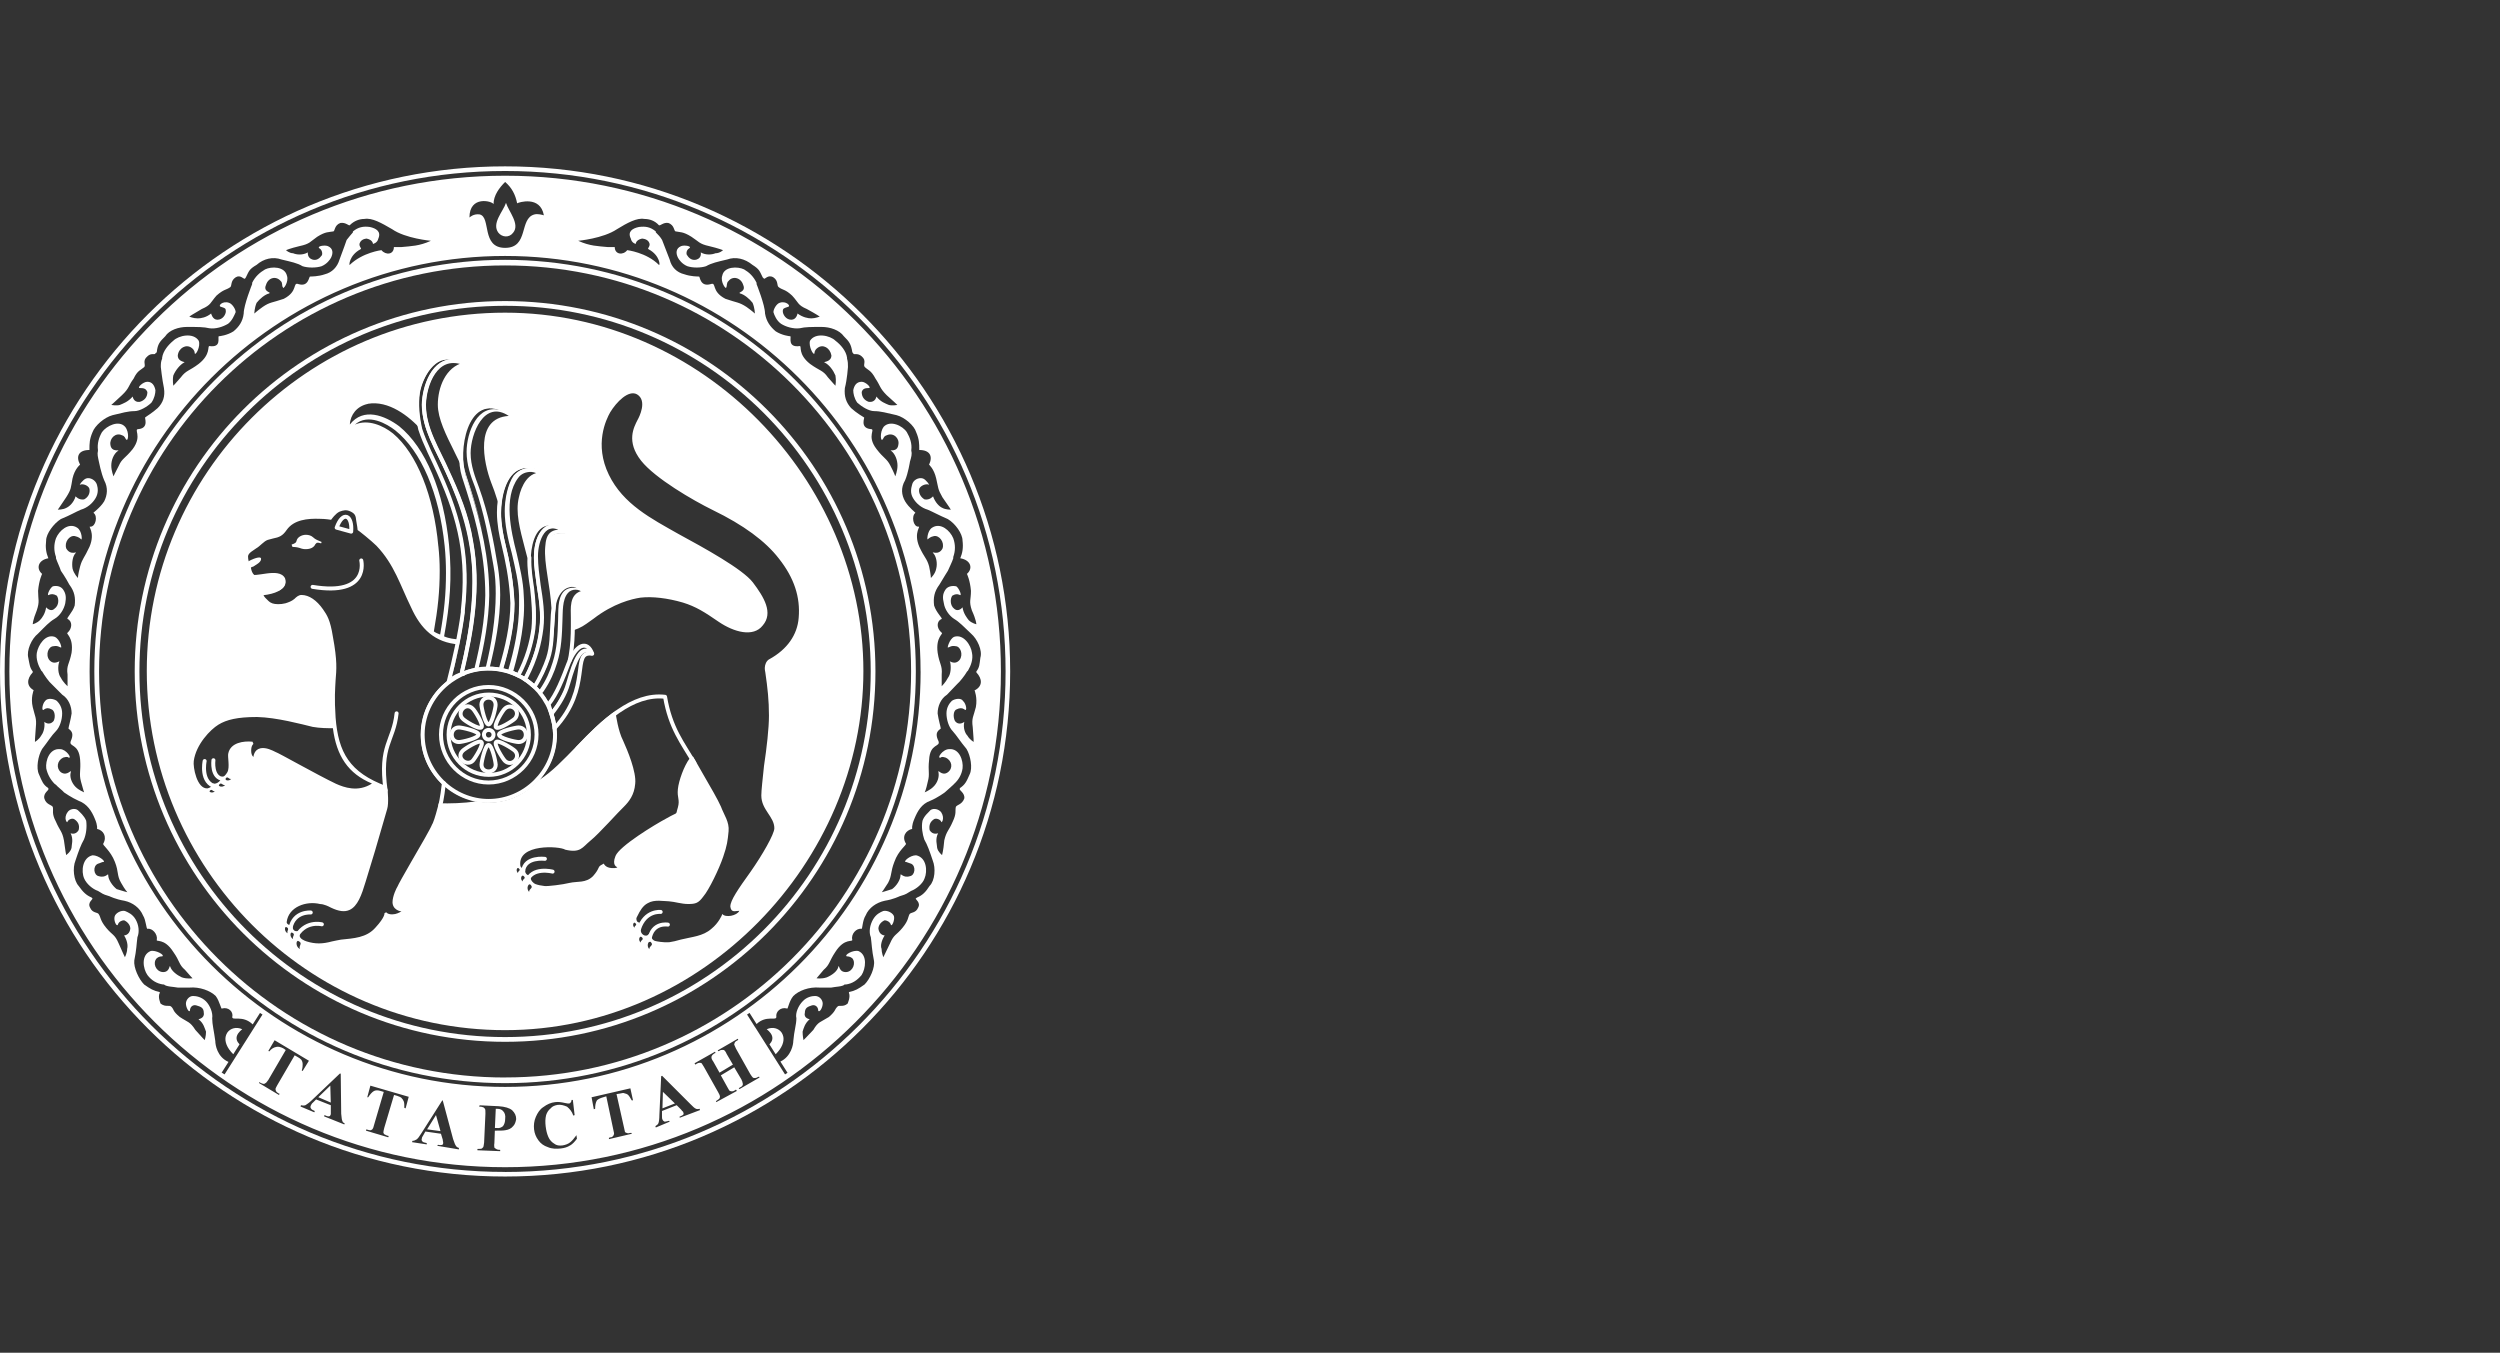 <?xml version="1.0" encoding="UTF-8"?> <svg xmlns="http://www.w3.org/2000/svg" width="146" height="79" viewBox="0 0 146 79" fill="none"><rect x="0" y="0" width="146" height="79" fill="#333333" stroke="none"/><path fill-rule="evenodd" clip-rule="evenodd" d="M29.497 17.582C17.55 17.582 7.867 27.266 7.867 39.212C7.867 51.158 17.55 60.842 29.497 60.842C41.443 60.842 51.126 51.158 51.126 39.212C51.126 27.266 41.443 17.582 29.497 17.582ZM29.497 60.565C17.702 60.565 8.143 51.007 8.143 39.212C8.143 27.417 17.705 17.859 29.497 17.859C41.288 17.859 50.85 27.417 50.85 39.212C50.85 51.007 41.288 60.565 29.497 60.565Z" fill="white"></path><path fill-rule="evenodd" clip-rule="evenodd" d="M29.55 11.85C29.393 12.343 28.691 13.048 29.107 13.595C29.315 13.857 29.732 13.907 29.966 13.595C30.383 13.102 29.705 12.346 29.55 11.85ZM29.55 11.85C29.393 12.343 28.691 13.048 29.107 13.595C29.315 13.857 29.732 13.907 29.966 13.595C30.383 13.102 29.705 12.346 29.55 11.85ZM29.55 11.85C29.393 12.343 28.691 13.048 29.107 13.595C29.315 13.857 29.732 13.907 29.966 13.595C30.383 13.102 29.705 12.346 29.55 11.85ZM29.55 11.85C29.393 12.343 28.691 13.048 29.107 13.595C29.315 13.857 29.732 13.907 29.966 13.595C30.383 13.102 29.705 12.346 29.55 11.85ZM19.293 63.399L18.591 64.077L19.32 64.389L19.293 63.399ZM29.55 11.85C29.393 12.343 28.691 13.048 29.107 13.595C29.315 13.857 29.732 13.907 29.966 13.595C30.383 13.102 29.705 12.346 29.55 11.85ZM19.293 63.399L18.591 64.077L19.32 64.389L19.293 63.399ZM29.55 11.85C29.393 12.343 28.691 13.048 29.107 13.595C29.315 13.857 29.732 13.907 29.966 13.595C30.383 13.102 29.705 12.346 29.55 11.85ZM19.293 63.399L18.591 64.077L19.32 64.389L19.293 63.399ZM25.462 65.117L24.942 65.95L25.724 66.054L25.462 65.117ZM29.55 11.85C29.393 12.343 28.691 13.048 29.107 13.595C29.315 13.857 29.732 13.907 29.966 13.595C30.383 13.102 29.705 12.346 29.55 11.85ZM25.462 65.117L24.942 65.95L25.724 66.054L25.462 65.117ZM19.293 63.399L18.591 64.077L19.32 64.389L19.293 63.399ZM29.55 11.85C29.393 12.343 28.691 13.048 29.107 13.595C29.315 13.857 29.732 13.907 29.966 13.595C30.383 13.102 29.705 12.346 29.55 11.85ZM19.293 63.399L18.591 64.077L19.32 64.389L19.293 63.399ZM25.462 65.117L24.942 65.95L25.724 66.054L25.462 65.117ZM29.393 64.909C29.315 64.805 29.211 64.751 29.027 64.751H28.95L28.899 65.872H29.003C29.161 65.899 29.265 65.846 29.369 65.768C29.446 65.664 29.5 65.533 29.5 65.325C29.526 65.144 29.473 64.986 29.396 64.909H29.393ZM29.55 11.85C29.393 12.343 28.691 13.048 29.107 13.595C29.315 13.857 29.732 13.907 29.966 13.595C30.383 13.102 29.705 12.346 29.55 11.85ZM29.393 64.909C29.315 64.805 29.211 64.751 29.027 64.751H28.95L28.899 65.872H29.003C29.161 65.899 29.265 65.846 29.369 65.768C29.446 65.664 29.5 65.533 29.5 65.325C29.526 65.144 29.473 64.986 29.396 64.909H29.393ZM25.462 65.117L24.942 65.95L25.724 66.054L25.462 65.117ZM19.293 63.399L18.591 64.077L19.32 64.389L19.293 63.399ZM29.55 11.85C29.393 12.343 28.691 13.048 29.107 13.595C29.315 13.857 29.732 13.907 29.966 13.595C30.383 13.102 29.705 12.346 29.55 11.85ZM19.293 63.399L18.591 64.077L19.32 64.389L19.293 63.399ZM25.462 65.117L24.942 65.95L25.724 66.054L25.462 65.117ZM29.393 64.909C29.315 64.805 29.211 64.751 29.027 64.751H28.95L28.899 65.872H29.003C29.161 65.899 29.265 65.846 29.369 65.768C29.446 65.664 29.5 65.533 29.5 65.325C29.526 65.144 29.473 64.986 29.396 64.909H29.393ZM29.55 11.85C29.393 12.343 28.691 13.048 29.107 13.595C29.315 13.857 29.732 13.907 29.966 13.595C30.383 13.102 29.705 12.346 29.55 11.85ZM29.393 64.909C29.315 64.805 29.211 64.751 29.027 64.751H28.95L28.899 65.872H29.003C29.161 65.899 29.265 65.846 29.369 65.768C29.446 65.664 29.5 65.533 29.5 65.325C29.526 65.144 29.473 64.986 29.396 64.909H29.393ZM25.462 65.117L24.942 65.95L25.724 66.054L25.462 65.117ZM19.293 63.399L18.591 64.077L19.32 64.389L19.293 63.399ZM29.55 11.85C29.393 12.343 28.691 13.048 29.107 13.595C29.315 13.857 29.732 13.907 29.966 13.595C30.383 13.102 29.705 12.346 29.55 11.85ZM19.293 63.399L18.591 64.077L19.32 64.389L19.293 63.399ZM25.462 65.117L24.942 65.95L25.724 66.054L25.462 65.117ZM29.393 64.909C29.315 64.805 29.211 64.751 29.027 64.751H28.95L28.899 65.872H29.003C29.161 65.899 29.265 65.846 29.369 65.768C29.446 65.664 29.5 65.533 29.5 65.325C29.526 65.144 29.473 64.986 29.396 64.909H29.393ZM29.55 11.85C29.393 12.343 28.691 13.048 29.107 13.595C29.315 13.857 29.732 13.907 29.966 13.595C30.383 13.102 29.705 12.346 29.55 11.85ZM38.714 63.764L38.687 64.728L39.415 64.442L38.714 63.764ZM38.714 63.764L38.687 64.728L39.415 64.442L38.714 63.764ZM29.393 64.909C29.315 64.805 29.211 64.751 29.027 64.751H28.95L28.899 65.872H29.003C29.161 65.899 29.265 65.846 29.369 65.768C29.446 65.664 29.5 65.533 29.5 65.325C29.526 65.144 29.473 64.986 29.396 64.909H29.393ZM25.462 65.117L24.942 65.95L25.724 66.054L25.462 65.117ZM19.293 63.399L18.591 64.077L19.32 64.389L19.293 63.399ZM29.55 11.85C29.393 12.343 28.691 13.048 29.107 13.595C29.315 13.857 29.732 13.907 29.966 13.595C30.383 13.102 29.705 12.346 29.55 11.85ZM19.293 63.399L18.591 64.077L19.32 64.389L19.293 63.399ZM25.462 65.117L24.942 65.95L25.724 66.054L25.462 65.117ZM29.393 64.909C29.315 64.805 29.211 64.751 29.027 64.751H28.95L28.899 65.872H29.003C29.161 65.899 29.265 65.846 29.369 65.768C29.446 65.664 29.5 65.533 29.5 65.325C29.526 65.144 29.473 64.986 29.396 64.909H29.393ZM29.55 11.85C29.393 12.343 28.691 13.048 29.107 13.595C29.315 13.857 29.732 13.907 29.966 13.595C30.383 13.102 29.705 12.346 29.55 11.85ZM38.714 63.764L38.687 64.728L39.415 64.442L38.714 63.764ZM38.714 63.764L38.687 64.728L39.415 64.442L38.714 63.764ZM29.393 64.909C29.315 64.805 29.211 64.751 29.027 64.751H28.95L28.899 65.872H29.003C29.161 65.899 29.265 65.846 29.369 65.768C29.446 65.664 29.5 65.533 29.5 65.325C29.526 65.144 29.473 64.986 29.396 64.909H29.393ZM25.462 65.117L24.942 65.95L25.724 66.054L25.462 65.117ZM19.293 63.399L18.591 64.077L19.32 64.389L19.293 63.399ZM29.55 11.85C29.393 12.343 28.691 13.048 29.107 13.595C29.315 13.857 29.732 13.907 29.966 13.595C30.383 13.102 29.705 12.346 29.55 11.85ZM19.293 63.399L18.591 64.077L19.32 64.389L19.293 63.399ZM25.462 65.117L24.942 65.95L25.724 66.054L25.462 65.117ZM29.393 64.909C29.315 64.805 29.211 64.751 29.027 64.751H28.95L28.899 65.872H29.003C29.161 65.899 29.265 65.846 29.369 65.768C29.446 65.664 29.5 65.533 29.5 65.325C29.526 65.144 29.473 64.986 29.396 64.909H29.393ZM29.55 11.85C29.393 12.343 28.691 13.048 29.107 13.595C29.315 13.857 29.732 13.907 29.966 13.595C30.383 13.102 29.705 12.346 29.55 11.85ZM38.714 63.764L38.687 64.728L39.415 64.442L38.714 63.764ZM38.714 63.764L38.687 64.728L39.415 64.442L38.714 63.764ZM29.393 64.909C29.315 64.805 29.211 64.751 29.027 64.751H28.95L28.899 65.872H29.003C29.161 65.899 29.265 65.846 29.369 65.768C29.446 65.664 29.5 65.533 29.5 65.325C29.526 65.144 29.473 64.986 29.396 64.909H29.393ZM25.462 65.117L24.942 65.95L25.724 66.054L25.462 65.117ZM19.293 63.399L18.591 64.077L19.32 64.389L19.293 63.399ZM29.55 11.85C29.393 12.343 28.691 13.048 29.107 13.595C29.315 13.857 29.732 13.907 29.966 13.595C30.383 13.102 29.705 12.346 29.55 11.85ZM29.497 10.262C13.537 10.262 0.547 23.201 0.547 39.212C0.547 55.222 13.54 68.165 29.5 68.165C45.46 68.165 58.453 55.225 58.453 39.212C58.453 23.198 45.457 10.262 29.497 10.262ZM28.822 11.927C28.822 11.407 29.161 10.964 29.5 10.625C29.889 10.964 30.097 11.353 30.201 11.874C30.279 11.82 31.554 11.404 31.762 12.575C31.685 12.549 31.397 12.471 31.215 12.522C30.302 12.757 30.903 14.475 29.497 14.475C28.09 14.475 28.691 12.679 28.013 12.522C27.647 12.468 27.416 12.703 27.416 12.703C27.416 11.401 28.742 11.74 28.822 11.921V11.927ZM53.764 39.212C53.764 52.621 42.855 63.476 29.5 63.476C16.144 63.476 5.233 52.621 5.233 39.212C5.233 25.803 16.141 14.948 29.497 14.948C42.852 14.948 53.761 25.806 53.761 39.212H53.764ZM12.939 62.652L13.344 62.016C12.678 61.728 12.573 61.005 12.573 60.797C12.496 60.2 12.392 59.834 12.392 59.468C12.446 59.156 12.261 58.713 12.029 58.478C11.768 58.217 11.456 58.166 11.274 58.166C11.039 58.166 10.858 58.401 10.858 58.609C10.858 58.844 11.039 59.156 11.093 59.025C11.093 58.79 11.274 58.66 11.459 58.713C11.72 58.79 11.902 58.844 11.902 59.156C11.955 59.468 11.589 59.522 11.589 59.522C11.902 59.757 11.955 60.069 12.032 60.25C12.032 60.512 11.955 60.744 11.955 60.744C11.955 60.744 11.774 60.562 11.408 60.146C11.096 59.653 10.965 59.703 10.498 59.391C10.055 59.025 10.186 58.975 10.005 58.793C9.874 58.662 9.692 58.844 9.38 58.612C9.38 58.612 9.199 58.222 9.33 57.987V57.937C8.964 57.86 8.783 57.756 8.417 57.494C8.105 57.182 7.793 56.504 7.843 56.088C7.974 55.463 7.974 55.098 8.025 54.735C8.155 54.423 8.102 54.007 7.92 53.694C7.739 53.382 7.477 53.278 7.296 53.201C7.061 53.147 6.749 53.332 6.698 53.513C6.621 53.748 6.803 54.137 6.88 54.007C6.93 53.825 7.115 53.745 7.246 53.745C7.427 53.822 7.611 54.007 7.611 54.238C7.561 54.628 7.246 54.628 7.246 54.628C7.427 54.913 7.48 55.225 7.427 55.41C7.427 55.645 7.296 55.903 7.296 55.903C7.296 55.903 7.165 55.642 6.93 55.095C6.696 54.548 6.565 54.625 6.202 54.185C5.836 53.742 5.89 53.56 5.759 53.379C5.705 53.275 5.393 53.326 5.265 53.013C5.084 52.701 5.447 52.52 5.396 52.466L5.346 52.413C5.034 52.282 4.852 52.101 4.591 51.735C4.305 51.423 4.225 50.694 4.409 50.251C4.591 49.704 4.721 49.342 4.903 49.026C5.034 48.714 5.084 48.298 5.034 47.932C4.903 47.62 4.671 47.439 4.54 47.308C4.359 47.177 4.046 47.254 3.942 47.439C3.681 47.804 3.942 48.117 3.942 47.986C3.996 47.855 4.228 47.751 4.359 47.855C4.54 47.986 4.671 48.167 4.593 48.479C4.412 48.791 4.124 48.661 4.124 48.661C4.305 49.026 4.177 49.339 4.177 49.52C4.124 49.755 3.865 49.936 3.865 49.936C3.865 49.936 3.812 49.701 3.734 49.077C3.63 48.53 3.499 48.53 3.264 47.983C3.003 47.489 3.134 47.358 3.083 47.124C3.006 46.993 2.694 46.993 2.59 46.63C2.512 46.318 2.875 46.136 2.824 46.083V46.029C2.512 45.821 2.459 45.64 2.277 45.224C2.096 44.858 2.224 44.13 2.459 43.74C2.824 43.27 3.006 42.958 3.264 42.7C3.499 42.465 3.63 42.022 3.63 41.659C3.63 41.296 3.449 41.061 3.318 40.931C3.137 40.8 2.771 40.749 2.64 40.931C2.459 41.112 2.405 41.608 2.587 41.424C2.708 41.337 2.846 41.337 3.003 41.424C3.184 41.477 3.264 41.84 3.134 42.102C2.872 42.414 2.587 42.155 2.587 42.155C2.64 42.521 2.509 42.833 2.405 42.961C2.274 43.196 2.04 43.327 2.04 43.327C2.04 43.327 2.04 43.065 2.093 42.468C2.147 41.92 2.04 41.843 1.912 41.296C1.781 40.749 1.965 40.306 1.965 40.306C1.549 40.071 1.549 39.655 1.912 39.266V39.212C1.73 38.977 1.73 38.796 1.65 38.406C1.546 37.99 1.831 37.312 2.224 37C2.64 36.584 2.875 36.322 3.187 36.141C3.499 35.959 3.734 35.594 3.812 35.228C3.865 34.916 3.865 34.681 3.681 34.422C3.55 34.241 3.318 34.187 3.083 34.241C2.875 34.372 2.694 34.865 2.875 34.734C3.006 34.681 3.137 34.681 3.318 34.788C3.449 34.969 3.449 35.362 3.187 35.543C2.952 35.778 2.694 35.466 2.694 35.466C2.643 35.831 2.459 36.09 2.328 36.221C2.147 36.402 1.912 36.456 1.912 36.456C1.912 36.456 1.912 36.221 2.147 35.65C2.328 35.103 2.224 35.053 2.224 34.505C2.277 33.881 2.459 33.515 2.459 33.515C2.093 33.203 2.224 32.707 2.824 32.603C2.694 32.29 2.643 31.978 2.694 31.562C2.694 31.172 3.137 30.572 3.553 30.313C4.127 30.078 4.412 29.897 4.724 29.766C5.09 29.662 5.402 29.401 5.584 29.088C5.765 28.776 5.714 28.491 5.661 28.306C5.584 28.045 5.271 27.863 5.036 27.941C4.855 27.994 4.593 28.357 4.674 28.306C4.855 28.229 5.167 28.36 5.221 28.541C5.274 28.776 5.167 29.035 4.909 29.166C4.596 29.216 4.415 28.984 4.415 28.984C4.311 29.35 4.049 29.582 3.868 29.662C3.687 29.766 3.374 29.766 3.374 29.766C3.374 29.766 3.505 29.585 3.868 29.038C4.18 28.544 4.13 28.491 4.234 27.944C4.365 27.37 4.677 27.138 4.677 27.138C4.415 26.644 4.599 26.279 5.224 26.279V26.225C5.224 25.913 5.224 25.651 5.405 25.235C5.536 24.869 6.083 24.376 6.577 24.245C7.124 24.114 7.486 24.01 7.852 24.01C8.164 24.01 8.607 23.748 8.842 23.517C9.024 23.255 9.077 22.97 9.077 22.788C9.026 22.526 8.896 22.295 8.607 22.295C8.346 22.295 7.983 22.66 8.164 22.66C8.426 22.66 8.53 22.711 8.607 22.895C8.607 23.207 8.426 23.389 8.164 23.469C7.799 23.52 7.748 23.157 7.748 23.157C7.486 23.469 7.174 23.573 6.993 23.65C6.811 23.704 6.499 23.65 6.499 23.65C6.499 23.65 6.707 23.469 7.124 23.077C7.567 22.66 7.489 22.529 7.802 22.113C8.036 21.62 8.218 21.62 8.426 21.435C8.53 21.305 8.295 21.07 8.607 20.811C8.842 20.576 9.077 20.758 9.077 20.63L9.154 20.576C9.205 20.083 9.336 19.952 9.648 19.64C9.883 19.274 10.43 19.093 10.923 19.093C11.548 19.093 11.913 19.093 12.226 19.17C12.591 19.223 13.008 19.093 13.32 18.908C13.555 18.727 13.685 18.415 13.763 18.23C13.763 18.049 13.555 17.737 13.373 17.683C13.008 17.552 12.695 17.865 12.903 17.918C13.138 17.995 13.189 17.995 13.189 18.18C13.189 18.364 13.008 18.673 12.695 18.673C12.41 18.673 12.33 18.308 12.33 18.308C12.044 18.543 11.732 18.593 11.548 18.593C11.286 18.593 11.054 18.489 11.054 18.489C11.054 18.489 11.236 18.358 11.783 18.046C12.33 17.811 12.276 17.68 12.642 17.264C13.085 16.875 13.189 16.952 13.448 16.77C13.552 16.693 13.448 16.405 13.76 16.197C14.045 16.015 14.229 16.328 14.307 16.274L14.36 16.197C14.542 15.831 14.542 15.727 14.985 15.468C15.401 15.102 15.948 14.975 16.442 15.156C16.989 15.287 17.378 15.364 17.666 15.546C17.979 15.65 18.472 15.65 18.784 15.546C19.097 15.415 19.278 15.156 19.331 15.052C19.462 14.79 19.462 14.505 19.15 14.374C18.969 14.297 18.472 14.374 18.657 14.505C18.838 14.609 18.838 14.871 18.787 14.921C18.657 15.102 18.475 15.233 18.24 15.156C17.928 15.052 17.979 14.74 17.979 14.74C17.666 14.921 17.301 14.871 17.119 14.79C16.885 14.79 16.703 14.609 16.703 14.609C16.703 14.609 16.938 14.505 17.485 14.374C18.11 14.243 18.11 14.113 18.526 13.827C19.019 13.515 19.204 13.565 19.462 13.515C19.566 13.515 19.516 13.149 19.879 13.021C20.191 12.971 20.372 13.203 20.426 13.152C20.687 12.89 20.999 12.786 21.285 12.786C21.728 12.709 22.275 13.021 22.899 13.384C23.681 13.931 25.165 14.062 25.165 14.062C24.487 14.374 23.993 14.374 23.446 14.428H23.003C23.003 14.871 22.534 14.921 22.275 14.609C22.275 14.609 21.181 14.74 20.426 15.468C20.375 15.546 20.375 14.921 21.05 14.558C21.181 14.505 20.869 14.377 21.05 14.115C21.181 13.934 21.416 13.934 21.416 13.934C21.781 14.011 21.781 14.246 21.781 14.246C21.781 14.246 22.043 14.193 22.094 13.934C22.275 13.518 21.963 13.336 21.6 13.256C21.234 13.203 20.922 13.256 20.61 13.518V13.571C20.506 13.702 20.375 13.833 20.244 14.014C20.244 14.014 20.009 14.692 19.828 15.159C19.697 15.602 19.385 15.914 18.969 16.018C18.603 16.149 18.163 16.149 18.11 16.149C18.032 16.149 18.032 16.773 17.432 16.592C17.069 16.461 17.432 17.008 16.572 17.451C15.895 17.686 15.767 17.633 15.347 17.921C14.982 18.183 14.854 18.311 14.854 18.311C14.854 18.311 14.854 17.998 14.985 17.686C15.166 17.451 15.478 17.193 15.713 17.139C15.895 17.062 15.347 17.062 15.532 16.646C15.663 16.203 16.129 16.099 16.391 16.411C16.522 16.515 16.442 16.696 16.522 16.776C16.522 16.958 16.887 16.464 16.757 16.099C16.626 15.552 15.847 15.552 15.481 15.733C15.169 15.914 14.907 16.149 14.726 16.515V16.592C14.726 16.592 14.232 17.817 14.232 18.311C14.179 18.78 13.947 19.093 13.635 19.351C13.269 19.586 12.829 19.637 12.776 19.637C12.698 19.714 12.957 20.314 12.229 20.21C12.098 20.21 12.333 20.68 11.604 21.251C11.057 21.667 10.876 21.617 10.564 22.033C10.251 22.399 10.121 22.526 10.121 22.526C10.121 22.526 10.067 22.214 10.121 21.929C10.251 21.617 10.51 21.305 10.745 21.174C10.926 21.123 10.382 21.174 10.382 20.758C10.433 20.314 10.876 20.08 11.188 20.314C11.369 20.445 11.369 20.576 11.369 20.627C11.42 20.808 11.735 20.21 11.604 19.898C11.292 19.405 10.433 19.586 10.121 19.898C9.835 20.133 9.523 20.496 9.469 20.888V20.942C9.392 21.123 9.392 21.254 9.392 21.435C9.392 21.435 9.469 22.164 9.574 22.66C9.651 23.154 9.52 23.52 9.208 23.832C8.896 24.117 8.53 24.325 8.479 24.379C8.426 24.379 8.714 24.979 8.114 25.057C7.748 25.057 8.349 25.422 7.748 26.228C7.305 26.775 7.124 26.775 6.942 27.191C6.707 27.634 6.63 27.816 6.63 27.816C6.63 27.816 6.499 27.504 6.499 27.191C6.499 26.879 6.63 26.514 6.889 26.332C7.07 26.228 6.499 26.463 6.446 25.966C6.392 25.601 6.758 25.238 7.124 25.419C7.305 25.473 7.305 25.601 7.359 25.654C7.489 25.836 7.567 25.238 7.308 24.926C6.942 24.51 6.214 24.872 5.955 25.238C5.774 25.55 5.67 25.916 5.72 26.279V26.332C5.67 26.514 5.72 26.698 5.774 26.957C5.774 26.957 5.905 27.634 6.086 28.051C6.321 28.494 6.267 28.91 6.086 29.276C5.851 29.665 5.408 29.953 5.462 29.953C5.723 30.135 5.592 30.759 5.28 30.759C5.099 30.709 5.592 31.071 5.227 31.931C4.915 32.609 4.811 32.609 4.68 33.075C4.549 33.569 4.549 33.753 4.549 33.753C4.549 33.753 4.314 33.518 4.237 33.206C4.183 32.894 4.237 32.478 4.418 32.296C4.549 32.166 4.133 32.478 3.871 32.035C3.74 31.669 4.052 31.253 4.365 31.306C4.599 31.36 4.677 31.437 4.73 31.488C4.808 31.619 4.808 30.994 4.495 30.81C4.002 30.498 3.455 30.991 3.27 31.434C3.14 31.8 3.14 32.163 3.27 32.528V32.606C3.324 32.787 3.505 33.153 3.556 33.334C3.556 33.334 3.817 33.7 4.049 34.14C4.362 34.556 4.415 34.922 4.362 35.365C4.231 35.781 3.868 36.093 3.945 36.147C4.231 36.277 4.231 36.694 3.945 36.952C3.815 37.006 4.311 37.187 4.18 38.124C4.049 38.802 3.868 38.852 3.945 39.399V40.077C3.945 40.077 3.684 39.842 3.556 39.584C3.374 39.349 3.374 38.906 3.452 38.674C3.556 38.492 3.19 38.909 2.878 38.543C2.643 38.231 2.824 37.737 3.14 37.737C3.374 37.687 3.505 37.815 3.556 37.815C3.633 37.868 3.502 37.321 3.19 37.19C2.643 37.009 2.227 37.684 2.15 38.127C2.096 38.492 2.227 38.855 2.411 39.167L2.465 39.218C2.596 39.453 2.881 39.842 3.012 39.946C3.012 39.946 3.505 40.44 3.636 40.571C4.002 40.806 4.183 41.249 4.183 41.665C4.13 42.031 4.002 42.471 4.002 42.524C3.948 42.601 4.418 42.655 4.133 43.279C4.002 43.645 4.602 43.383 4.68 44.373C4.73 45.051 4.602 45.179 4.73 45.649C4.861 46.142 4.912 46.273 4.912 46.273C4.912 46.273 4.599 46.142 4.418 45.961C4.183 45.726 4.052 45.364 4.133 45.102C4.186 44.867 3.951 45.364 3.559 45.102C3.273 44.867 3.324 44.424 3.69 44.243C3.871 44.192 3.951 44.192 4.002 44.243C4.237 44.32 3.871 43.749 3.508 43.749C2.884 43.696 2.649 44.427 2.7 44.87C2.777 45.236 2.961 45.548 3.193 45.78L3.27 45.833C3.374 45.964 3.636 46.145 3.74 46.276C3.74 46.276 4.183 46.588 4.599 46.77C5.093 46.951 5.355 47.367 5.536 47.81C5.717 48.227 5.667 48.408 5.667 48.408C6.032 48.485 6.264 48.851 6.032 49.267C5.955 49.344 6.449 49.657 6.71 50.335C6.945 50.932 6.814 51.117 7.073 51.559C7.308 51.976 7.439 52.107 7.439 52.107C7.439 52.107 7.127 52.029 6.814 51.925C6.58 51.744 6.321 51.378 6.321 51.117C6.321 50.935 6.217 51.298 5.774 51.17C5.462 51.117 5.408 50.572 5.72 50.442C5.902 50.388 5.955 50.338 6.032 50.338C6.214 50.338 5.771 49.948 5.408 49.948C4.811 50.079 4.73 50.885 4.915 51.301C5.045 51.613 5.408 51.925 5.72 52.029L5.851 52.107C6.032 52.237 6.217 52.288 6.398 52.342C6.398 52.342 6.764 52.523 7.257 52.603C7.751 52.707 8.167 53.019 8.352 53.462C8.533 53.748 8.533 54.244 8.613 54.244C8.899 54.191 9.211 54.556 9.16 54.869C9.083 55.05 9.577 54.738 10.124 55.597C10.513 56.144 10.436 56.325 10.802 56.638C11.114 57.003 11.245 57.131 11.245 57.131C11.245 57.131 10.932 57.185 10.62 57.078C10.335 56.947 10.023 56.712 9.942 56.453C9.889 56.272 9.942 56.819 9.472 56.766C9.083 56.712 8.899 56.218 9.16 55.957C9.291 55.853 9.395 55.853 9.472 55.853C9.654 55.776 9.083 55.463 8.795 55.541C8.221 55.776 8.352 56.581 8.613 56.947C8.848 57.259 9.16 57.441 9.523 57.494H9.577C9.707 57.625 10.124 57.625 10.385 57.675H11.063C11.661 57.622 12.288 57.857 12.6 58.169C12.835 58.481 12.912 58.975 12.966 58.897C13.332 58.793 13.644 59.079 13.563 59.391C13.563 59.638 14.167 59.257 14.759 59.825L15.184 59.156L15.33 59.248L13.115 62.745L12.969 62.652H12.939ZM17.209 61.63L16.192 63.375C16.138 63.479 16.088 63.556 16.088 63.61C16.088 63.637 16.114 63.663 16.114 63.714C16.141 63.767 16.192 63.791 16.245 63.845L16.323 63.871L16.296 63.949L15.124 63.247L15.151 63.194L15.229 63.247C15.306 63.274 15.359 63.301 15.41 63.301C15.437 63.301 15.487 63.274 15.514 63.247C15.541 63.247 15.591 63.17 15.671 63.066L16.688 61.321L16.531 61.216C16.376 61.139 16.245 61.112 16.141 61.139C15.987 61.166 15.856 61.243 15.725 61.401L15.671 61.374L16.037 60.75L18.041 61.948L17.675 62.545L17.622 62.519C17.675 62.361 17.675 62.233 17.675 62.153C17.675 62.049 17.649 61.972 17.598 61.891C17.545 61.838 17.494 61.787 17.39 61.734L17.209 61.63ZM20.099 65.664L18.927 65.195L18.954 65.117L19.007 65.144C19.111 65.198 19.189 65.198 19.215 65.198C19.266 65.171 19.293 65.171 19.293 65.12C19.311 65.102 19.32 65.085 19.32 65.067V64.546L18.46 64.207L18.279 64.389C18.202 64.442 18.175 64.52 18.148 64.57C18.121 64.624 18.121 64.701 18.175 64.751C18.175 64.778 18.252 64.829 18.383 64.882L18.356 64.96L17.551 64.621L17.577 64.543C17.681 64.57 17.759 64.57 17.839 64.543C17.916 64.49 18.047 64.413 18.205 64.258L19.846 62.697H19.899L19.926 65.04C19.953 65.248 19.953 65.406 20.003 65.483C20.003 65.536 20.057 65.56 20.134 65.614L20.108 65.664H20.099ZM23.69 64.728L23.613 64.701C23.613 64.543 23.613 64.415 23.586 64.335C23.559 64.258 23.509 64.178 23.428 64.1C23.402 64.074 23.325 64.05 23.194 63.996L23.012 63.946L22.439 65.872C22.412 66.003 22.388 66.081 22.388 66.134C22.388 66.161 22.415 66.211 22.439 66.238C22.492 66.265 22.543 66.292 22.596 66.315L22.7 66.342L22.673 66.419L21.371 66.03L21.398 65.953L21.475 65.979C21.552 66.006 21.606 66.006 21.657 66.006C21.683 65.979 21.734 65.979 21.761 65.929C21.787 65.902 21.814 65.825 21.838 65.721L22.412 63.767L22.23 63.714C22.073 63.663 21.945 63.663 21.841 63.714C21.71 63.791 21.606 63.922 21.502 64.08H21.448L21.63 63.402L23.869 64.053L23.687 64.731L23.69 64.728ZM26.788 67.124L25.54 66.916L25.566 66.862H25.62C25.697 66.889 25.777 66.862 25.828 66.862C25.855 66.836 25.881 66.809 25.881 66.758V66.705C25.881 66.678 25.855 66.628 25.855 66.55L25.751 66.211L24.841 66.081L24.71 66.315C24.656 66.393 24.633 66.446 24.633 66.497C24.606 66.574 24.633 66.628 24.686 66.678C24.713 66.705 24.79 66.729 24.921 66.755V66.833L24.062 66.702L24.089 66.625C24.166 66.625 24.246 66.598 24.323 66.547C24.401 66.494 24.478 66.39 24.609 66.182L25.834 64.255L25.861 64.282L26.461 66.52C26.538 66.755 26.592 66.886 26.642 66.937C26.669 66.987 26.72 67.014 26.8 67.041V67.118L26.788 67.124ZM29.966 65.768C29.863 65.899 29.705 65.976 29.523 66.003C29.393 66.03 29.185 66.03 28.899 66.03L28.872 66.758C28.846 66.889 28.872 66.966 28.872 67.02C28.899 67.047 28.926 67.073 28.977 67.097C29.003 67.124 29.081 67.151 29.211 67.151V67.228L27.882 67.175V67.097C28.013 67.097 28.09 67.097 28.144 67.071L28.221 66.993C28.248 66.943 28.248 66.862 28.272 66.732L28.349 65.04C28.349 64.882 28.349 64.805 28.322 64.754C28.296 64.728 28.269 64.701 28.245 64.677C28.192 64.65 28.114 64.627 27.983 64.627L28.01 64.549L29.128 64.603C29.494 64.63 29.752 64.707 29.91 64.838C30.068 64.995 30.145 65.15 30.145 65.358C30.118 65.516 30.068 65.67 29.963 65.774L29.966 65.768ZM33.299 66.889C33.145 66.993 32.961 67.047 32.752 67.071C32.491 67.097 32.232 67.097 31.997 66.993C31.762 66.916 31.581 66.785 31.45 66.604C31.296 66.396 31.215 66.188 31.189 65.953C31.162 65.718 31.189 65.459 31.293 65.224C31.397 64.989 31.527 64.781 31.736 64.65C31.944 64.493 32.179 64.389 32.413 64.365C32.595 64.338 32.779 64.365 33.011 64.418C33.115 64.445 33.192 64.445 33.219 64.445C33.273 64.445 33.297 64.418 33.323 64.392C33.35 64.365 33.377 64.314 33.377 64.237H33.454L33.558 65.123L33.481 65.15C33.404 64.915 33.273 64.76 33.115 64.63C32.934 64.552 32.749 64.499 32.568 64.525C32.41 64.552 32.256 64.603 32.152 64.734C32.021 64.838 31.944 64.969 31.893 65.123C31.84 65.331 31.84 65.539 31.866 65.774C31.893 66.009 31.944 66.217 32.024 66.399C32.101 66.58 32.232 66.711 32.363 66.788C32.494 66.892 32.648 66.919 32.856 66.892C33.011 66.865 33.169 66.815 33.299 66.711C33.404 66.633 33.534 66.476 33.665 66.295L33.692 66.503C33.561 66.684 33.43 66.815 33.302 66.892L33.299 66.889ZM36.891 64.258C36.814 64.127 36.76 64.023 36.683 63.946C36.629 63.892 36.552 63.868 36.448 63.842C36.395 63.815 36.317 63.842 36.186 63.868L36.005 63.895L36.448 65.875C36.475 66.006 36.499 66.084 36.499 66.11C36.525 66.137 36.576 66.164 36.603 66.164C36.656 66.191 36.733 66.191 36.784 66.164H36.888V66.214L35.562 66.526V66.449L35.639 66.422C35.717 66.422 35.77 66.396 35.797 66.345C35.824 66.318 35.85 66.295 35.85 66.241C35.877 66.214 35.85 66.137 35.824 66.006L35.407 64.026L35.226 64.08C35.045 64.133 34.941 64.184 34.86 64.261C34.783 64.392 34.756 64.546 34.756 64.754L34.679 64.781L34.548 64.08L36.814 63.559L36.968 64.261H36.891V64.258ZM39.704 65.275L39.677 65.221L39.73 65.195C39.808 65.168 39.885 65.117 39.912 65.09C39.912 65.037 39.938 65.013 39.912 64.986C39.912 64.96 39.885 64.933 39.885 64.909C39.858 64.909 39.834 64.882 39.781 64.805L39.519 64.543L38.66 64.882V65.168C38.66 65.272 38.66 65.325 38.687 65.376C38.714 65.453 38.764 65.48 38.818 65.507C38.871 65.507 38.949 65.48 39.079 65.453L39.106 65.507L38.3 65.846L38.274 65.768C38.351 65.715 38.431 65.664 38.455 65.587C38.482 65.51 38.508 65.352 38.508 65.117L38.612 62.852L38.666 62.825L40.307 64.466C40.462 64.624 40.569 64.728 40.646 64.751C40.7 64.778 40.777 64.778 40.854 64.751L40.881 64.829L39.71 65.272L39.704 65.275ZM43.191 63.607L43.141 63.556L43.218 63.503C43.295 63.476 43.349 63.425 43.373 63.372C43.373 63.345 43.399 63.295 43.373 63.268C43.373 63.214 43.346 63.137 43.295 63.033L42.879 62.331L42.097 62.801L42.486 63.503C42.54 63.607 42.591 63.684 42.617 63.711C42.671 63.711 42.695 63.738 42.748 63.738C42.802 63.738 42.852 63.711 42.903 63.684L42.98 63.634L43.034 63.711L41.835 64.362L41.809 64.308L41.886 64.255C41.937 64.228 41.99 64.178 42.017 64.151C42.044 64.097 42.044 64.074 42.044 64.02C42.044 63.993 42.017 63.916 41.94 63.785L41.107 62.302C41.03 62.197 41.003 62.12 40.976 62.093C40.926 62.067 40.899 62.067 40.845 62.067C40.792 62.067 40.741 62.093 40.691 62.12L40.613 62.174L40.56 62.096L41.758 61.419L41.785 61.496L41.708 61.523C41.654 61.573 41.603 61.6 41.577 61.654C41.55 61.68 41.55 61.731 41.55 61.784C41.55 61.811 41.577 61.888 41.654 61.992L42.02 62.644L42.802 62.174L42.436 61.549C42.383 61.419 42.332 61.368 42.305 61.341C42.278 61.315 42.228 61.315 42.201 61.315C42.151 61.315 42.07 61.315 42.02 61.365L41.943 61.392L41.916 61.341L43.087 60.663L43.114 60.714L43.06 60.767C42.983 60.794 42.929 60.845 42.903 60.898C42.903 60.925 42.876 60.976 42.876 61.002C42.903 61.056 42.929 61.133 42.98 61.237L43.813 62.721C43.89 62.852 43.943 62.902 43.967 62.929C43.994 62.956 44.021 62.956 44.071 62.956C44.122 62.956 44.175 62.956 44.253 62.902L44.33 62.875L44.357 62.926L43.185 63.604L43.191 63.607ZM56.912 40.306C56.912 40.306 57.094 40.749 56.99 41.296C56.859 41.843 56.728 41.92 56.808 42.468C56.862 43.065 56.862 43.327 56.862 43.327C56.862 43.327 56.627 43.196 56.496 42.961C56.365 42.83 56.234 42.518 56.315 42.155C56.315 42.155 56.003 42.417 55.768 42.102C55.637 41.84 55.69 41.477 55.872 41.424C56.046 41.337 56.194 41.337 56.315 41.424C56.496 41.605 56.446 41.112 56.237 40.931C56.133 40.749 55.768 40.8 55.586 40.931C55.456 41.061 55.274 41.296 55.274 41.659C55.274 42.022 55.405 42.465 55.64 42.7C55.875 42.961 56.056 43.273 56.446 43.74C56.681 44.13 56.811 44.861 56.627 45.224C56.446 45.64 56.365 45.821 56.053 46.029V46.083C56 46.136 56.365 46.318 56.315 46.63C56.184 46.996 55.872 46.996 55.821 47.124C55.768 47.358 55.875 47.489 55.64 47.983C55.405 48.53 55.274 48.53 55.146 49.077C55.093 49.701 55.016 49.936 55.016 49.936C55.016 49.936 54.781 49.755 54.73 49.52C54.73 49.339 54.599 49.026 54.784 48.661C54.784 48.661 54.471 48.791 54.29 48.479C54.236 48.167 54.341 47.986 54.525 47.855C54.656 47.751 54.914 47.855 54.968 47.986C54.968 48.117 55.203 47.804 54.968 47.439C54.837 47.257 54.525 47.177 54.343 47.308C54.239 47.439 53.981 47.62 53.874 47.932C53.797 48.298 53.874 48.714 53.978 49.026C54.159 49.339 54.29 49.704 54.471 50.251C54.653 50.694 54.602 51.423 54.29 51.735C54.055 52.101 53.874 52.282 53.562 52.413L53.484 52.466C53.434 52.52 53.797 52.701 53.615 53.013C53.484 53.326 53.199 53.275 53.122 53.379C53.017 53.56 53.068 53.745 52.705 54.185C52.343 54.628 52.212 54.551 51.977 55.095C51.715 55.642 51.587 55.903 51.587 55.903C51.587 55.903 51.483 55.642 51.483 55.41C51.406 55.228 51.483 54.916 51.665 54.628C51.665 54.628 51.352 54.628 51.299 54.238C51.299 54.004 51.48 53.822 51.665 53.745C51.769 53.745 51.977 53.822 52.027 54.007C52.081 54.137 52.262 53.745 52.209 53.513C52.155 53.332 51.843 53.147 51.584 53.201C51.403 53.278 51.168 53.382 50.987 53.694C50.806 54.007 50.725 54.423 50.856 54.735C50.91 55.101 50.91 55.463 51.037 56.088C51.115 56.504 50.803 57.182 50.49 57.494C50.125 57.756 49.943 57.86 49.578 57.937V57.987C49.682 58.222 49.5 58.612 49.5 58.612C49.215 58.847 49.007 58.662 48.903 58.793C48.721 58.975 48.825 59.028 48.409 59.391C47.916 59.703 47.785 59.653 47.499 60.146C47.11 60.562 46.925 60.744 46.925 60.744C46.925 60.744 46.872 60.509 46.872 60.25C46.925 60.069 47.003 59.757 47.288 59.522C47.288 59.522 46.922 59.471 47.003 59.156C47.003 58.844 47.184 58.79 47.419 58.713C47.6 58.66 47.785 58.79 47.785 59.025C47.862 59.156 48.046 58.844 48.046 58.609C48.046 58.401 47.865 58.166 47.603 58.166C47.422 58.166 47.11 58.219 46.875 58.478C46.64 58.713 46.432 59.156 46.509 59.468C46.509 59.834 46.378 60.197 46.328 60.797C46.328 60.999 46.206 61.695 45.576 61.995L45.992 62.652L45.846 62.745L44.119 60.018L44.062 59.938C44.062 59.938 44.062 59.938 44.062 59.935L43.628 59.248L43.774 59.156L44.184 59.804C44.749 59.266 45.338 59.635 45.338 59.391C45.287 59.079 45.599 58.793 45.962 58.897C46.013 58.975 46.066 58.481 46.328 58.169C46.64 57.857 47.238 57.622 47.865 57.675H48.543C48.778 57.622 49.221 57.622 49.325 57.494H49.402C49.768 57.443 50.053 57.259 50.315 56.947C50.55 56.584 50.678 55.776 50.133 55.541C49.821 55.463 49.274 55.776 49.456 55.853C49.509 55.853 49.637 55.853 49.768 55.957C50.003 56.218 49.821 56.712 49.456 56.766C48.962 56.819 49.013 56.272 48.962 56.453C48.909 56.715 48.596 56.947 48.284 57.078C47.972 57.182 47.687 57.131 47.687 57.131C47.687 57.131 47.791 57 48.103 56.638C48.469 56.325 48.415 56.144 48.781 55.597C49.328 54.738 49.821 55.05 49.771 54.869C49.694 54.556 50.006 54.191 50.318 54.244C50.368 54.244 50.368 53.751 50.553 53.462C50.734 53.019 51.177 52.707 51.674 52.603C52.167 52.526 52.533 52.342 52.533 52.342C52.714 52.288 52.899 52.237 53.08 52.107L53.211 52.029C53.496 51.925 53.889 51.613 53.993 51.301C54.174 50.885 54.123 50.076 53.499 49.948C53.133 49.948 52.717 50.338 52.902 50.338C52.955 50.338 53.032 50.391 53.214 50.442C53.499 50.572 53.449 51.12 53.136 51.17C52.72 51.301 52.589 50.935 52.589 51.117C52.589 51.378 52.355 51.741 52.096 51.925C51.784 52.029 51.498 52.107 51.498 52.107C51.498 52.107 51.602 51.976 51.864 51.559C52.099 51.117 51.995 50.935 52.23 50.335C52.465 49.657 52.958 49.344 52.907 49.267C52.646 48.851 52.907 48.485 53.273 48.408C53.273 48.408 53.223 48.227 53.404 47.81C53.585 47.367 53.82 46.951 54.317 46.77C54.76 46.588 55.176 46.276 55.176 46.276C55.307 46.145 55.542 45.964 55.67 45.833L55.72 45.78C55.982 45.545 56.163 45.233 56.214 44.87C56.267 44.427 56.032 43.699 55.432 43.749C55.042 43.749 54.676 44.323 54.938 44.243C54.992 44.192 55.042 44.192 55.224 44.243C55.613 44.424 55.667 44.867 55.354 45.102C54.989 45.364 54.754 44.867 54.807 45.102C54.861 45.364 54.754 45.726 54.495 45.961C54.314 46.142 54.002 46.273 54.002 46.273C54.002 46.273 54.079 46.142 54.183 45.649C54.314 45.179 54.183 45.051 54.26 44.373C54.314 43.383 54.938 43.645 54.807 43.279C54.495 42.655 54.989 42.601 54.938 42.524C54.938 42.471 54.807 42.031 54.757 41.665C54.757 41.249 54.938 40.806 55.304 40.571C55.435 40.44 55.901 39.946 55.901 39.946C56.032 39.842 56.344 39.453 56.475 39.218L56.529 39.167C56.71 38.855 56.841 38.489 56.764 38.127C56.71 37.684 56.27 37.009 55.723 37.19C55.438 37.321 55.307 37.868 55.36 37.815C55.438 37.815 55.542 37.684 55.803 37.737C56.089 37.737 56.273 38.231 56.038 38.543C55.726 38.909 55.36 38.492 55.491 38.674C55.545 38.909 55.545 39.352 55.36 39.584C55.23 39.845 54.995 40.077 54.995 40.077V39.399C55.045 38.852 54.864 38.802 54.76 38.124C54.629 37.187 55.126 37.006 54.995 36.952C54.682 36.691 54.682 36.275 54.995 36.147C55.045 36.093 54.682 35.781 54.552 35.365C54.498 34.922 54.552 34.556 54.864 34.14C55.126 33.697 55.357 33.334 55.357 33.334C55.435 33.153 55.616 32.787 55.67 32.606V32.528C55.8 32.166 55.8 31.8 55.67 31.434C55.488 30.991 54.941 30.498 54.445 30.81C54.132 30.991 54.132 31.616 54.183 31.488C54.26 31.434 54.314 31.357 54.549 31.306C54.861 31.253 55.173 31.672 55.042 32.035C54.807 32.478 54.364 32.166 54.495 32.296C54.676 32.478 54.757 32.894 54.676 33.206C54.623 33.518 54.364 33.753 54.364 33.753C54.364 33.753 54.364 33.572 54.26 33.075C54.13 32.606 54.002 32.606 53.687 31.931C53.324 31.071 53.817 30.706 53.636 30.759C53.324 30.759 53.22 30.135 53.455 29.953C53.505 29.953 53.089 29.668 52.857 29.276C52.649 28.91 52.595 28.494 52.857 28.051C53.038 27.634 53.142 26.957 53.142 26.957C53.22 26.695 53.273 26.514 53.22 26.332V26.279C53.27 25.913 53.142 25.55 52.958 25.238C52.723 24.872 51.995 24.51 51.605 24.926C51.37 25.238 51.424 25.836 51.552 25.654C51.605 25.601 51.605 25.473 51.787 25.419C52.176 25.238 52.542 25.601 52.465 25.966C52.411 26.46 51.867 26.228 52.048 26.332C52.283 26.514 52.414 26.879 52.414 27.191C52.414 27.504 52.283 27.816 52.283 27.816C52.283 27.816 52.23 27.634 51.998 27.191C51.79 26.775 51.608 26.775 51.192 26.228C50.568 25.422 51.192 25.057 50.826 25.057C50.202 24.979 50.514 24.379 50.461 24.379C50.383 24.328 50.018 24.12 49.705 23.832C49.42 23.52 49.289 23.154 49.34 22.66C49.471 22.167 49.521 21.435 49.521 21.435C49.521 21.254 49.521 21.123 49.468 20.942V20.888C49.414 20.499 49.102 20.133 48.79 19.898C48.477 19.586 47.618 19.405 47.306 19.898C47.202 20.21 47.514 20.808 47.568 20.627C47.568 20.573 47.568 20.445 47.749 20.314C48.061 20.08 48.477 20.314 48.555 20.758C48.555 21.174 47.981 21.123 48.165 21.174C48.427 21.305 48.659 21.617 48.79 21.929C48.843 22.214 48.79 22.526 48.79 22.526C48.79 22.526 48.659 22.396 48.347 22.033C48.061 21.617 47.877 21.667 47.306 21.251C46.578 20.677 46.836 20.21 46.708 20.21C45.98 20.314 46.215 19.717 46.161 19.637C46.084 19.637 45.668 19.583 45.302 19.351C44.99 19.09 44.755 18.777 44.678 18.311C44.678 17.817 44.184 16.592 44.184 16.592V16.515C44.003 16.149 43.768 15.917 43.456 15.733C43.09 15.552 42.284 15.552 42.18 16.099C42.05 16.464 42.415 16.958 42.415 16.776C42.469 16.699 42.415 16.515 42.546 16.411C42.781 16.099 43.274 16.203 43.405 16.646C43.587 17.062 43.039 17.062 43.224 17.139C43.459 17.193 43.771 17.451 43.952 17.686C44.083 17.998 44.083 18.311 44.083 18.311C44.083 18.311 43.952 18.18 43.59 17.921C43.147 17.636 43.042 17.686 42.365 17.451C41.505 17.008 41.871 16.461 41.505 16.592C40.881 16.773 40.881 16.149 40.828 16.149C40.75 16.149 40.334 16.149 39.968 16.018C39.525 15.914 39.213 15.602 39.109 15.159C38.928 14.689 38.666 14.014 38.666 14.014C38.562 13.833 38.431 13.702 38.3 13.571V13.518C37.988 13.256 37.703 13.206 37.31 13.256C36.944 13.334 36.632 13.518 36.84 13.934C36.891 14.196 37.126 14.246 37.126 14.246C37.126 14.246 37.126 14.011 37.492 13.934C37.492 13.934 37.753 13.934 37.881 14.115C38.062 14.377 37.75 14.505 37.881 14.558C38.559 14.924 38.559 15.549 38.479 15.468C37.75 14.74 36.629 14.609 36.629 14.609C36.395 14.921 35.901 14.871 35.901 14.428H35.485C34.938 14.374 34.444 14.374 33.766 14.062C33.766 14.062 35.223 13.931 36.032 13.384C36.629 13.018 37.203 12.706 37.62 12.786C37.932 12.786 38.244 12.89 38.479 13.152C38.556 13.206 38.74 12.971 39.026 13.021C39.415 13.152 39.338 13.515 39.469 13.515C39.704 13.568 39.885 13.515 40.379 13.827C40.822 14.113 40.822 14.243 41.419 14.374C41.966 14.505 42.225 14.609 42.225 14.609C42.225 14.609 42.044 14.79 41.782 14.79C41.6 14.868 41.235 14.921 40.923 14.74C40.923 14.74 41 15.052 40.688 15.156C40.453 15.233 40.245 15.102 40.141 14.921C40.063 14.868 40.063 14.609 40.245 14.505C40.453 14.374 39.959 14.297 39.775 14.374C39.463 14.505 39.463 14.79 39.594 15.052C39.647 15.156 39.828 15.418 40.141 15.546C40.453 15.65 40.923 15.65 41.235 15.546C41.547 15.364 41.913 15.284 42.46 15.156C42.953 14.975 43.5 15.102 43.943 15.468C44.36 15.73 44.36 15.834 44.541 16.197L44.618 16.274C44.669 16.325 44.853 16.012 45.165 16.197C45.477 16.405 45.347 16.69 45.477 16.77C45.712 16.952 45.843 16.875 46.26 17.264C46.649 17.68 46.572 17.811 47.119 18.046C47.693 18.358 47.874 18.489 47.874 18.489C47.874 18.489 47.612 18.593 47.38 18.593C47.199 18.593 46.887 18.54 46.575 18.308C46.575 18.308 46.521 18.673 46.209 18.673C45.897 18.673 45.715 18.361 45.715 18.18C45.715 17.998 45.793 17.998 46.028 17.918C46.209 17.865 45.897 17.552 45.534 17.683C45.353 17.737 45.168 18.049 45.168 18.23C45.222 18.412 45.35 18.724 45.611 18.908C45.897 19.09 46.34 19.22 46.706 19.17C47.018 19.093 47.383 19.093 47.981 19.093C48.474 19.093 49.022 19.274 49.283 19.64C49.595 19.952 49.699 20.083 49.777 20.576L49.83 20.63C49.83 20.761 50.065 20.576 50.324 20.811C50.636 21.073 50.374 21.305 50.505 21.435C50.687 21.617 50.871 21.617 51.13 22.113C51.415 22.529 51.364 22.66 51.781 23.077C52.224 23.466 52.405 23.65 52.405 23.65C52.405 23.65 52.093 23.704 51.911 23.65C51.73 23.573 51.418 23.469 51.183 23.157C51.183 23.157 51.13 23.52 50.74 23.469C50.505 23.392 50.324 23.207 50.324 22.895C50.374 22.714 50.505 22.66 50.74 22.66C50.921 22.66 50.559 22.295 50.324 22.295C50.012 22.295 49.881 22.529 49.83 22.788C49.83 22.97 49.881 23.258 50.065 23.517C50.327 23.752 50.743 24.01 51.055 24.01C51.421 24.01 51.784 24.114 52.358 24.245C52.851 24.376 53.398 24.869 53.502 25.235C53.684 25.651 53.684 25.913 53.684 26.225V26.279C54.308 26.279 54.492 26.644 54.257 27.138C54.257 27.138 54.543 27.373 54.674 27.944C54.804 28.491 54.751 28.541 55.036 29.038C55.426 29.585 55.53 29.766 55.53 29.766C55.53 29.766 55.218 29.766 55.036 29.662C54.855 29.585 54.62 29.35 54.489 28.984C54.489 28.984 54.308 29.219 53.996 29.166C53.761 29.035 53.63 28.776 53.684 28.541C53.761 28.36 54.073 28.229 54.257 28.306C54.311 28.36 54.076 27.994 53.892 27.941C53.63 27.863 53.318 28.045 53.267 28.306C53.217 28.488 53.136 28.776 53.321 29.088C53.502 29.401 53.814 29.662 54.18 29.766C54.492 29.897 54.804 30.078 55.351 30.313C55.794 30.575 56.211 31.172 56.211 31.562C56.264 31.978 56.211 32.29 56.08 32.603C56.704 32.707 56.835 33.2 56.469 33.515C56.469 33.515 56.651 33.878 56.704 34.505C56.704 35.053 56.573 35.103 56.758 35.65C57.019 36.224 57.019 36.456 57.019 36.456C57.019 36.456 56.758 36.402 56.576 36.221C56.472 36.09 56.264 35.831 56.211 35.466C56.211 35.466 55.976 35.778 55.717 35.543C55.482 35.362 55.482 34.969 55.613 34.788C55.794 34.684 55.898 34.684 56.029 34.734C56.211 34.865 56.029 34.369 55.848 34.241C55.613 34.19 55.354 34.241 55.224 34.422C55.042 34.684 55.042 34.916 55.12 35.228C55.173 35.594 55.432 35.956 55.717 36.141C56.029 36.322 56.264 36.584 56.707 37C57.073 37.312 57.385 37.99 57.254 38.406C57.204 38.796 57.204 38.98 57.019 39.212V39.266C57.382 39.655 57.382 40.071 56.942 40.306H56.912ZM38.687 64.728L39.415 64.442L38.714 63.764L38.687 64.728ZM29.966 13.592C30.383 13.099 29.705 12.343 29.55 11.847C29.393 12.341 28.691 13.045 29.107 13.592C29.315 13.854 29.732 13.904 29.966 13.592ZM29.03 64.754H28.953L28.902 65.875H29.006C29.164 65.902 29.268 65.849 29.372 65.771C29.449 65.667 29.503 65.536 29.503 65.328C29.529 65.147 29.476 64.989 29.399 64.912C29.321 64.808 29.217 64.754 29.033 64.754H29.03ZM24.942 65.953L25.724 66.057L25.462 65.12L24.942 65.953ZM18.588 64.077L19.317 64.389L19.29 63.399L18.588 64.077ZM29.55 11.85C29.393 12.343 28.691 13.048 29.107 13.595C29.315 13.857 29.732 13.907 29.966 13.595C30.383 13.102 29.705 12.346 29.55 11.85ZM19.293 63.399L18.591 64.077L19.32 64.389L19.293 63.399ZM25.462 65.117L24.942 65.95L25.724 66.054L25.462 65.117ZM29.393 64.909C29.315 64.805 29.211 64.751 29.027 64.751H28.95L28.899 65.872H29.003C29.161 65.899 29.265 65.846 29.369 65.768C29.446 65.664 29.5 65.533 29.5 65.325C29.526 65.144 29.473 64.986 29.396 64.909H29.393ZM38.714 63.764L38.687 64.728L39.415 64.442L38.714 63.764ZM38.714 63.764L38.687 64.728L39.415 64.442L38.714 63.764ZM29.55 11.85C29.393 12.343 28.691 13.048 29.107 13.595C29.315 13.857 29.732 13.907 29.966 13.595C30.383 13.102 29.705 12.346 29.55 11.85ZM29.393 64.909C29.315 64.805 29.211 64.751 29.027 64.751H28.95L28.899 65.872H29.003C29.161 65.899 29.265 65.846 29.369 65.768C29.446 65.664 29.5 65.533 29.5 65.325C29.526 65.144 29.473 64.986 29.396 64.909H29.393ZM25.462 65.117L24.942 65.95L25.724 66.054L25.462 65.117ZM19.293 63.399L18.591 64.077L19.32 64.389L19.293 63.399ZM29.55 11.85C29.393 12.343 28.691 13.048 29.107 13.595C29.315 13.857 29.732 13.907 29.966 13.595C30.383 13.102 29.705 12.346 29.55 11.85ZM19.293 63.399L18.591 64.077L19.32 64.389L19.293 63.399ZM25.462 65.117L24.942 65.95L25.724 66.054L25.462 65.117ZM29.393 64.909C29.315 64.805 29.211 64.751 29.027 64.751H28.95L28.899 65.872H29.003C29.161 65.899 29.265 65.846 29.369 65.768C29.446 65.664 29.5 65.533 29.5 65.325C29.526 65.144 29.473 64.986 29.396 64.909H29.393ZM38.714 63.764L38.687 64.728L39.415 64.442L38.714 63.764ZM38.714 63.764L38.687 64.728L39.415 64.442L38.714 63.764ZM29.55 11.85C29.393 12.343 28.691 13.048 29.107 13.595C29.315 13.857 29.732 13.907 29.966 13.595C30.383 13.102 29.705 12.346 29.55 11.85ZM29.393 64.909C29.315 64.805 29.211 64.751 29.027 64.751H28.95L28.899 65.872H29.003C29.161 65.899 29.265 65.846 29.369 65.768C29.446 65.664 29.5 65.533 29.5 65.325C29.526 65.144 29.473 64.986 29.396 64.909H29.393ZM25.462 65.117L24.942 65.95L25.724 66.054L25.462 65.117ZM19.293 63.399L18.591 64.077L19.32 64.389L19.293 63.399ZM29.55 11.85C29.393 12.343 28.691 13.048 29.107 13.595C29.315 13.857 29.732 13.907 29.966 13.595C30.383 13.102 29.705 12.346 29.55 11.85ZM19.293 63.399L18.591 64.077L19.32 64.389L19.293 63.399ZM25.462 65.117L24.942 65.95L25.724 66.054L25.462 65.117ZM29.393 64.909C29.315 64.805 29.211 64.751 29.027 64.751H28.95L28.899 65.872H29.003C29.161 65.899 29.265 65.846 29.369 65.768C29.446 65.664 29.5 65.533 29.5 65.325C29.526 65.144 29.473 64.986 29.396 64.909H29.393ZM38.714 63.764L38.687 64.728L39.415 64.442L38.714 63.764ZM38.714 63.764L38.687 64.728L39.415 64.442L38.714 63.764ZM29.55 11.85C29.393 12.343 28.691 13.048 29.107 13.595C29.315 13.857 29.732 13.907 29.966 13.595C30.383 13.102 29.705 12.346 29.55 11.85ZM29.393 64.909C29.315 64.805 29.211 64.751 29.027 64.751H28.95L28.899 65.872H29.003C29.161 65.899 29.265 65.846 29.369 65.768C29.446 65.664 29.5 65.533 29.5 65.325C29.526 65.144 29.473 64.986 29.396 64.909H29.393ZM25.462 65.117L24.942 65.95L25.724 66.054L25.462 65.117ZM19.293 63.399L18.591 64.077L19.32 64.389L19.293 63.399ZM29.55 11.85C29.393 12.343 28.691 13.048 29.107 13.595C29.315 13.857 29.732 13.907 29.966 13.595C30.383 13.102 29.705 12.346 29.55 11.85ZM19.293 63.399L18.591 64.077L19.32 64.389L19.293 63.399ZM25.462 65.117L24.942 65.95L25.724 66.054L25.462 65.117ZM29.393 64.909C29.315 64.805 29.211 64.751 29.027 64.751H28.95L28.899 65.872H29.003C29.161 65.899 29.265 65.846 29.369 65.768C29.446 65.664 29.5 65.533 29.5 65.325C29.526 65.144 29.473 64.986 29.396 64.909H29.393ZM29.55 11.85C29.393 12.343 28.691 13.048 29.107 13.595C29.315 13.857 29.732 13.907 29.966 13.595C30.383 13.102 29.705 12.346 29.55 11.85ZM29.393 64.909C29.315 64.805 29.211 64.751 29.027 64.751H28.95L28.899 65.872H29.003C29.161 65.899 29.265 65.846 29.369 65.768C29.446 65.664 29.5 65.533 29.5 65.325C29.526 65.144 29.473 64.986 29.396 64.909H29.393ZM25.462 65.117L24.942 65.95L25.724 66.054L25.462 65.117ZM19.293 63.399L18.591 64.077L19.32 64.389L19.293 63.399ZM29.55 11.85C29.393 12.343 28.691 13.048 29.107 13.595C29.315 13.857 29.732 13.907 29.966 13.595C30.383 13.102 29.705 12.346 29.55 11.85ZM19.293 63.399L18.591 64.077L19.32 64.389L19.293 63.399ZM25.462 65.117L24.942 65.95L25.724 66.054L25.462 65.117ZM29.393 64.909C29.315 64.805 29.211 64.751 29.027 64.751H28.95L28.899 65.872H29.003C29.161 65.899 29.265 65.846 29.369 65.768C29.446 65.664 29.5 65.533 29.5 65.325C29.526 65.144 29.473 64.986 29.396 64.909H29.393ZM29.55 11.85C29.393 12.343 28.691 13.048 29.107 13.595C29.315 13.857 29.732 13.907 29.966 13.595C30.383 13.102 29.705 12.346 29.55 11.85ZM29.393 64.909C29.315 64.805 29.211 64.751 29.027 64.751H28.95L28.899 65.872H29.003C29.161 65.899 29.265 65.846 29.369 65.768C29.446 65.664 29.5 65.533 29.5 65.325C29.526 65.144 29.473 64.986 29.396 64.909H29.393ZM25.462 65.117L24.942 65.95L25.724 66.054L25.462 65.117ZM19.293 63.399L18.591 64.077L19.32 64.389L19.293 63.399ZM29.55 11.85C29.393 12.343 28.691 13.048 29.107 13.595C29.315 13.857 29.732 13.907 29.966 13.595C30.383 13.102 29.705 12.346 29.55 11.85ZM19.293 63.399L18.591 64.077L19.32 64.389L19.293 63.399ZM29.55 11.85C29.393 12.343 28.691 13.048 29.107 13.595C29.315 13.857 29.732 13.907 29.966 13.595C30.383 13.102 29.705 12.346 29.55 11.85ZM19.293 63.399L18.591 64.077L19.32 64.389L19.293 63.399ZM29.55 11.85C29.393 12.343 28.691 13.048 29.107 13.595C29.315 13.857 29.732 13.907 29.966 13.595C30.383 13.102 29.705 12.346 29.55 11.85ZM29.55 11.85C29.393 12.343 28.691 13.048 29.107 13.595C29.315 13.857 29.732 13.907 29.966 13.595C30.383 13.102 29.705 12.346 29.55 11.85ZM29.55 11.85C29.393 12.343 28.691 13.048 29.107 13.595C29.315 13.857 29.732 13.907 29.966 13.595C30.383 13.102 29.705 12.346 29.55 11.85ZM29.55 11.85C29.393 12.343 28.691 13.048 29.107 13.595C29.315 13.857 29.732 13.907 29.966 13.595C30.383 13.102 29.705 12.346 29.55 11.85Z" fill="white"></path><path fill-rule="evenodd" clip-rule="evenodd" d="M29.497 9.715C13.207 9.715 0 22.922 0 39.212C0 55.502 13.207 68.709 29.497 68.709C45.787 68.709 58.994 55.502 58.994 39.212C58.994 22.922 45.79 9.715 29.497 9.715ZM29.497 68.441C13.385 68.441 0.271 55.377 0.271 39.212C0.271 23.047 13.385 9.986 29.497 9.986C45.608 9.986 58.726 23.05 58.726 39.215C58.726 55.38 45.608 68.444 29.497 68.444V68.441Z" fill="white"></path><path fill-rule="evenodd" clip-rule="evenodd" d="M29.497 15.174C16.254 15.174 5.509 25.919 5.509 39.215C5.509 52.511 16.254 63.256 29.497 63.256C42.739 63.256 53.484 52.511 53.484 39.215C53.484 25.919 42.742 15.174 29.497 15.174ZM29.497 62.926C16.4 62.926 5.786 52.309 5.786 39.215C5.786 26.121 16.403 15.501 29.497 15.501C42.59 15.501 53.208 26.118 53.208 39.212C53.208 52.306 42.59 62.923 29.497 62.923V62.926Z" fill="white"></path><path fill-rule="evenodd" clip-rule="evenodd" d="M30.992 51.045C30.992 51.045 30.992 51.057 30.989 51.066C30.983 51.063 30.98 51.06 30.98 51.06C30.983 51.057 30.989 51.051 30.995 51.048L30.992 51.045Z" fill="white"></path><path fill-rule="evenodd" clip-rule="evenodd" d="M31.031 51.099C31.031 51.099 31.004 51.12 30.989 51.126C30.989 51.108 30.989 51.087 30.989 51.066C31.004 51.078 31.028 51.102 31.031 51.099Z" fill="white"></path><path fill-rule="evenodd" clip-rule="evenodd" d="M14.836 32.933C14.806 32.977 14.768 33.028 14.729 33.061C14.774 33.075 14.806 33.075 14.824 33.04C14.869 32.983 14.919 32.915 14.955 32.852C14.91 32.87 14.857 32.885 14.836 32.933ZM15.008 32.701C15.008 32.748 14.988 32.799 14.958 32.852C15.011 32.829 15.053 32.802 15.008 32.701ZM15.008 32.701C15.008 32.748 14.988 32.799 14.958 32.852C15.011 32.829 15.053 32.802 15.008 32.701ZM14.836 32.933C14.806 32.977 14.768 33.028 14.729 33.061C14.774 33.075 14.806 33.075 14.824 33.04C14.869 32.983 14.919 32.915 14.955 32.852C14.91 32.87 14.857 32.885 14.836 32.933ZM14.836 32.933C14.806 32.977 14.768 33.028 14.729 33.061C14.774 33.075 14.806 33.075 14.824 33.04C14.869 32.983 14.919 32.915 14.955 32.852C14.91 32.87 14.857 32.885 14.836 32.933ZM15.008 32.701C15.008 32.748 14.988 32.799 14.958 32.852C15.011 32.829 15.053 32.802 15.008 32.701ZM15.008 32.701C15.008 32.748 14.988 32.799 14.958 32.852C15.011 32.829 15.053 32.802 15.008 32.701ZM14.836 32.933C14.806 32.977 14.768 33.028 14.729 33.061C14.774 33.075 14.806 33.075 14.824 33.04C14.869 32.983 14.919 32.915 14.955 32.852C14.91 32.87 14.857 32.885 14.836 32.933ZM14.836 32.933C14.806 32.977 14.768 33.028 14.729 33.061C14.774 33.075 14.806 33.075 14.824 33.04C14.869 32.983 14.919 32.915 14.955 32.852C14.91 32.87 14.857 32.885 14.836 32.933ZM15.008 32.701C15.008 32.748 14.988 32.799 14.958 32.852C15.011 32.829 15.053 32.802 15.008 32.701ZM15.008 32.701C15.008 32.748 14.988 32.799 14.958 32.852C15.011 32.829 15.053 32.802 15.008 32.701ZM14.836 32.933C14.806 32.977 14.768 33.028 14.729 33.061C14.774 33.075 14.806 33.075 14.824 33.04C14.869 32.983 14.919 32.915 14.955 32.852C14.91 32.87 14.857 32.885 14.836 32.933ZM14.836 32.933C14.806 32.977 14.768 33.028 14.729 33.061C14.774 33.075 14.806 33.075 14.824 33.04C14.869 32.983 14.919 32.915 14.955 32.852C14.91 32.87 14.857 32.885 14.836 32.933ZM15.008 32.701C15.008 32.748 14.988 32.799 14.958 32.852C15.011 32.829 15.053 32.802 15.008 32.701ZM15.008 32.701C15.008 32.748 14.988 32.799 14.958 32.852C15.011 32.829 15.053 32.802 15.008 32.701ZM14.836 32.933C14.806 32.977 14.768 33.028 14.729 33.061C14.774 33.075 14.806 33.075 14.824 33.04C14.869 32.983 14.919 32.915 14.955 32.852C14.91 32.87 14.857 32.885 14.836 32.933ZM14.836 32.933C14.806 32.977 14.768 33.028 14.729 33.061C14.774 33.075 14.806 33.075 14.824 33.04C14.869 32.983 14.919 32.915 14.955 32.852C14.91 32.87 14.857 32.885 14.836 32.933ZM15.008 32.701C15.008 32.748 14.988 32.799 14.958 32.852C15.011 32.829 15.053 32.802 15.008 32.701ZM15.008 32.701C15.008 32.748 14.988 32.799 14.958 32.852C15.011 32.829 15.053 32.802 15.008 32.701ZM14.836 32.933C14.806 32.977 14.768 33.028 14.729 33.061C14.774 33.075 14.806 33.075 14.824 33.04C14.869 32.983 14.919 32.915 14.955 32.852C14.91 32.87 14.857 32.885 14.836 32.933ZM14.836 32.933C14.806 32.977 14.768 33.028 14.729 33.061C14.774 33.075 14.806 33.075 14.824 33.04C14.869 32.983 14.919 32.915 14.955 32.852C14.91 32.87 14.857 32.885 14.836 32.933ZM15.008 32.701C15.008 32.748 14.988 32.799 14.958 32.852C15.011 32.829 15.053 32.802 15.008 32.701ZM15.008 32.701C15.008 32.748 14.988 32.799 14.958 32.852C15.011 32.829 15.053 32.802 15.008 32.701ZM14.836 32.933C14.806 32.977 14.768 33.028 14.729 33.061C14.774 33.075 14.806 33.075 14.824 33.04C14.869 32.983 14.919 32.915 14.955 32.852C14.91 32.87 14.857 32.885 14.836 32.933ZM14.836 32.933C14.806 32.977 14.768 33.028 14.729 33.061C14.774 33.075 14.806 33.075 14.824 33.04C14.869 32.983 14.919 32.915 14.955 32.852C14.91 32.87 14.857 32.885 14.836 32.933ZM15.008 32.701C15.008 32.748 14.988 32.799 14.958 32.852C15.011 32.829 15.053 32.802 15.008 32.701ZM15.008 32.701C15.008 32.748 14.988 32.799 14.958 32.852C15.011 32.829 15.053 32.802 15.008 32.701ZM14.836 32.933C14.806 32.977 14.768 33.028 14.729 33.061C14.774 33.075 14.806 33.075 14.824 33.04C14.869 32.983 14.919 32.915 14.955 32.852C14.91 32.87 14.857 32.885 14.836 32.933ZM14.836 32.933C14.806 32.977 14.768 33.028 14.729 33.061C14.774 33.075 14.806 33.075 14.824 33.04C14.869 32.983 14.919 32.915 14.955 32.852C14.91 32.87 14.857 32.885 14.836 32.933ZM15.008 32.701C15.008 32.748 14.988 32.799 14.958 32.852C15.011 32.829 15.053 32.802 15.008 32.701ZM15.008 32.701C15.008 32.748 14.988 32.799 14.958 32.852C15.011 32.829 15.053 32.802 15.008 32.701ZM14.836 32.933C14.806 32.977 14.768 33.028 14.729 33.061C14.774 33.075 14.806 33.075 14.824 33.04C14.869 32.983 14.919 32.915 14.955 32.852C14.91 32.87 14.857 32.885 14.836 32.933ZM14.836 32.933C14.806 32.977 14.768 33.028 14.729 33.061C14.774 33.075 14.806 33.075 14.824 33.04C14.869 32.983 14.919 32.915 14.955 32.852C14.91 32.87 14.857 32.885 14.836 32.933ZM15.008 32.701C15.008 32.748 14.988 32.799 14.958 32.852C15.011 32.829 15.053 32.802 15.008 32.701ZM15.008 32.701C15.008 32.748 14.988 32.799 14.958 32.852C15.011 32.829 15.053 32.802 15.008 32.701ZM14.836 32.933C14.806 32.977 14.768 33.028 14.729 33.061C14.774 33.075 14.806 33.075 14.824 33.04C14.869 32.983 14.919 32.915 14.955 32.852C14.91 32.87 14.857 32.885 14.836 32.933ZM14.836 32.933C14.806 32.977 14.768 33.028 14.729 33.061C14.774 33.075 14.806 33.075 14.824 33.04C14.869 32.983 14.919 32.915 14.955 32.852C14.91 32.87 14.857 32.885 14.836 32.933ZM15.008 32.701C15.008 32.748 14.988 32.799 14.958 32.852C15.011 32.829 15.053 32.802 15.008 32.701ZM15.008 32.701C15.008 32.748 14.988 32.799 14.958 32.852C15.011 32.829 15.053 32.802 15.008 32.701ZM14.836 32.933C14.806 32.977 14.768 33.028 14.729 33.061C14.774 33.075 14.806 33.075 14.824 33.04C14.869 32.983 14.919 32.915 14.955 32.852C14.91 32.87 14.857 32.885 14.836 32.933ZM14.836 32.933C14.806 32.977 14.768 33.028 14.729 33.061C14.774 33.075 14.806 33.075 14.824 33.04C14.869 32.983 14.919 32.915 14.955 32.852C14.91 32.87 14.857 32.885 14.836 32.933ZM15.008 32.701C15.008 32.748 14.988 32.799 14.958 32.852C15.011 32.829 15.053 32.802 15.008 32.701ZM15.008 32.701C15.008 32.748 14.988 32.799 14.958 32.852C15.011 32.829 15.053 32.802 15.008 32.701ZM14.836 32.933C14.806 32.977 14.768 33.028 14.729 33.061C14.774 33.075 14.806 33.075 14.824 33.04C14.869 32.983 14.919 32.915 14.955 32.852C14.91 32.87 14.857 32.885 14.836 32.933ZM14.836 32.933C14.806 32.977 14.768 33.028 14.729 33.061C14.774 33.075 14.806 33.075 14.824 33.04C14.869 32.983 14.919 32.915 14.955 32.852C14.91 32.87 14.857 32.885 14.836 32.933ZM15.008 32.701C15.008 32.748 14.988 32.799 14.958 32.852C15.011 32.829 15.053 32.802 15.008 32.701ZM15.008 32.701C15.008 32.748 14.988 32.799 14.958 32.852C15.011 32.829 15.053 32.802 15.008 32.701ZM14.836 32.933C14.806 32.977 14.768 33.028 14.729 33.061C14.774 33.075 14.806 33.075 14.824 33.04C14.869 32.983 14.919 32.915 14.955 32.852C14.91 32.87 14.857 32.885 14.836 32.933ZM14.836 32.933C14.806 32.977 14.768 33.028 14.729 33.061C14.774 33.075 14.806 33.075 14.824 33.04C14.869 32.983 14.919 32.915 14.955 32.852C14.91 32.87 14.857 32.885 14.836 32.933ZM15.008 32.701C15.008 32.748 14.988 32.799 14.958 32.852C15.011 32.829 15.053 32.802 15.008 32.701ZM15.008 32.701C15.008 32.748 14.988 32.799 14.958 32.852C15.011 32.829 15.053 32.802 15.008 32.701ZM14.836 32.933C14.806 32.977 14.768 33.028 14.729 33.061C14.774 33.075 14.806 33.075 14.824 33.04C14.869 32.983 14.919 32.915 14.955 32.852C14.91 32.87 14.857 32.885 14.836 32.933ZM14.836 32.933C14.806 32.977 14.768 33.028 14.729 33.061C14.774 33.075 14.806 33.075 14.824 33.04C14.869 32.983 14.919 32.915 14.955 32.852C14.91 32.87 14.857 32.885 14.836 32.933ZM15.008 32.701C15.008 32.748 14.988 32.799 14.958 32.852C15.011 32.829 15.053 32.802 15.008 32.701ZM15.008 32.701C15.008 32.748 14.988 32.799 14.958 32.852C15.011 32.829 15.053 32.802 15.008 32.701ZM14.836 32.933C14.806 32.977 14.768 33.028 14.729 33.061C14.774 33.075 14.806 33.075 14.824 33.04C14.869 32.983 14.919 32.915 14.955 32.852C14.91 32.87 14.857 32.885 14.836 32.933ZM14.836 32.933C14.806 32.977 14.768 33.028 14.729 33.061C14.774 33.075 14.806 33.075 14.824 33.04C14.869 32.983 14.919 32.915 14.955 32.852C14.91 32.87 14.857 32.885 14.836 32.933ZM15.008 32.701C15.008 32.748 14.988 32.799 14.958 32.852C15.011 32.829 15.053 32.802 15.008 32.701ZM15.008 32.701C15.008 32.748 14.988 32.799 14.958 32.852C15.011 32.829 15.053 32.802 15.008 32.701ZM14.836 32.933C14.806 32.977 14.768 33.028 14.729 33.061C14.774 33.075 14.806 33.075 14.824 33.04C14.869 32.983 14.919 32.915 14.955 32.852C14.91 32.87 14.857 32.885 14.836 32.933ZM29.497 18.26C17.958 18.26 8.572 27.649 8.572 39.185C8.572 50.721 17.961 60.161 29.497 60.161C41.033 60.161 50.422 50.338 50.422 39.185C50.422 28.033 41.036 18.26 29.497 18.26ZM33.692 34.351C33.43 34.274 33.088 34.351 32.907 34.562C32.541 34.981 32.618 35.716 32.592 36.239C32.565 37.051 32.538 37.862 32.277 38.677C32.119 39.2 31.884 39.75 31.515 40.276C31.462 40.223 31.385 40.146 31.331 40.065C31.646 39.566 31.881 39.096 32.039 38.597C32.274 37.862 32.327 37.104 32.381 36.343C32.407 36.001 32.434 35.609 32.485 35.243C32.538 35.008 32.636 34.791 32.767 34.624C32.898 34.458 33.062 34.339 33.246 34.3C33.404 34.247 33.561 34.274 33.692 34.354V34.351ZM31.964 32.047C31.887 32.989 32.253 34.223 32.33 35.612C32.303 35.873 32.277 36.108 32.277 36.346C32.223 37.131 32.173 37.865 31.935 38.573C31.777 39.046 31.596 39.542 31.281 40.015C31.096 39.884 30.912 39.7 30.701 39.596C31.224 38.573 31.512 37.657 31.619 36.792C31.724 35.953 31.593 35.088 31.462 34.277C31.385 33.673 31.304 33.123 31.304 32.573C31.304 31.657 31.777 30.215 33.008 31.131C32.247 31.104 32.012 31.262 31.959 32.047H31.964ZM32.696 30.813C31.465 30.394 31.177 31.705 31.177 32.57C31.177 33.12 31.281 33.697 31.361 34.274C31.492 35.112 31.622 35.95 31.492 36.789C31.414 37.627 31.126 38.519 30.627 39.515C30.549 39.462 30.442 39.411 30.365 39.385C30.861 38.415 31.15 37.55 31.23 36.738C31.257 36.477 31.284 36.215 31.284 35.953C31.284 35.377 31.206 34.827 31.153 34.354C31.076 33.857 30.995 33.307 30.995 32.754C30.995 32.047 31.18 30.712 32.095 30.685C32.33 30.685 32.541 30.738 32.699 30.816L32.696 30.813ZM30.392 29.059C30.18 29.897 30.445 30.866 30.733 31.966C30.787 32.178 30.838 32.359 30.891 32.57C30.864 33.2 30.968 33.828 31.049 34.351C31.126 35.059 31.206 35.897 31.126 36.709C31.022 37.52 30.733 38.359 30.261 39.328C30.13 39.251 29.972 39.197 29.842 39.144C30.207 37.833 30.549 36.313 30.445 34.794C30.418 33.956 30.21 33.117 30.026 32.305C29.711 31.075 29.241 29.056 30.13 27.852C30.234 27.694 30.445 27.51 30.76 27.459C31.126 27.382 31.468 27.563 31.703 27.721C30.918 27.59 30.522 28.428 30.392 29.056V29.059ZM30.469 27.355C30.731 27.251 30.968 27.251 31.23 27.382C30.757 27.251 30.314 27.409 29.999 27.774C29.634 28.298 29.476 29.216 29.476 29.844C29.476 30.655 29.66 31.467 29.895 32.332C30.079 33.144 30.288 33.959 30.314 34.794V35.344C30.314 36.655 30.026 37.963 29.684 39.117C29.607 39.09 29.5 39.063 29.396 39.04C29.738 37.886 30.05 36.551 30.05 35.267C30.05 35.109 30.023 34.952 30.023 34.794C29.946 33.747 29.761 32.802 29.526 31.833C29.396 31.309 29.265 30.628 29.265 29.971C29.265 29.079 29.526 27.664 30.469 27.352V27.355ZM29.711 24.29C27.692 24.421 28.242 27.016 28.688 28.194C28.819 28.509 28.923 28.824 29.03 29.163C29.107 29.347 29.134 29.505 29.188 29.659V29.974C29.188 30.655 29.318 31.336 29.449 31.862C29.66 32.832 29.868 33.774 29.946 34.824V35.27C29.946 36.554 29.631 37.862 29.315 39.016C29.081 38.962 28.843 38.938 28.608 38.938C28.923 37.654 29.211 36.212 29.211 34.746C29.211 34.196 29.158 33.646 29.081 33.123C28.819 31.55 28.53 30.004 27.98 28.485C27.745 27.858 27.484 27.174 27.484 26.466C27.484 25.339 28.269 23.32 29.711 24.29ZM26.538 26.386L27.169 27.67C27.273 28.089 27.353 28.274 27.484 28.666C27.748 29.448 27.98 30.242 28.168 31.045C27.983 30.206 27.748 29.38 27.487 28.562L27.225 27.75C26.675 26.258 27.172 23.112 29.294 23.975C27.879 23.502 27.249 25.286 27.249 26.386C27.249 27.12 27.484 27.801 27.745 28.455C28.269 29.948 28.557 31.494 28.819 33.04C28.923 33.59 28.95 34.113 28.95 34.663C28.95 36.132 28.688 37.675 28.373 38.959C28.242 38.959 28.007 38.986 27.876 39.013L27.903 38.971C27.63 39.025 27.335 39.099 27.088 39.197C27.639 36.917 28.111 34.271 27.612 31.598C27.377 30.105 26.773 28.69 26.223 27.51C25.673 26.252 24.861 25.048 24.861 23.633C24.888 22.428 25.569 20.671 27.088 21.171C26.015 21.433 25.569 22.64 25.569 23.633C25.569 24.444 26.042 25.39 26.538 26.383V26.386ZM21.481 23.582C22.682 23.374 23.88 24.281 24.642 25.143C24.636 25.131 24.633 25.116 24.63 25.104C24.472 24.397 24.395 23.636 24.499 22.955C24.656 22.039 25.418 20.624 26.568 20.989C25.206 20.859 24.656 22.562 24.63 23.636C24.656 25.078 25.441 26.282 26.018 27.566C26.961 29.612 27.591 31.654 27.591 33.935C27.591 35.823 27.249 37.63 26.857 39.28C26.699 39.334 26.541 39.411 26.384 39.515C26.541 38.9 26.684 38.284 26.809 37.666C26.934 37.048 27.038 36.423 27.118 35.796V35.692C27.46 32.653 26.987 30.45 25.73 27.646C25.593 27.325 25.421 26.968 25.245 26.597C25.406 26.96 25.569 27.325 25.727 27.7C27.246 31.134 27.561 33.548 26.827 37.348C26.538 37.321 26.223 37.294 25.935 37.163C26.277 35.329 26.408 33.703 26.223 31.815C25.908 28.669 24.861 26.154 23.316 24.896C22.477 24.266 21.219 23.769 20.431 24.792C20.458 24.215 20.851 23.719 21.481 23.588V23.582ZM25.599 31.907C25.337 28.961 24.341 26.478 22.953 25.316C22.376 24.852 21.484 24.462 20.726 24.798C21.505 24.111 22.602 24.759 23.084 25.134C24.603 26.35 25.652 28.806 25.968 31.883C26.021 32.401 26.045 32.918 26.045 33.459C26.045 34.675 25.941 35.736 25.703 37.056C25.572 37.006 25.441 36.953 25.337 36.875C25.572 35.558 25.679 34.52 25.679 33.331C25.679 32.841 25.652 32.374 25.602 31.91L25.599 31.907ZM12.249 46.184C12.377 46.038 12.407 46.232 12.547 46.211C12.422 46.345 12.181 46.261 12.249 46.184ZM12.793 45.83C12.933 45.643 12.975 45.887 13.147 45.842C13.011 46.018 12.716 45.922 12.793 45.83ZM13.168 45.465C13.314 45.295 13.344 45.524 13.501 45.488C13.373 45.646 13.1 45.566 13.168 45.465ZM15.193 43.708C14.827 43.785 14.8 44.204 14.8 44.204C14.8 44.204 14.669 44.127 14.669 43.838C14.669 43.523 14.8 43.446 14.8 43.446L14.747 43.315C14.223 43.261 13.462 43.369 13.332 43.996C13.278 44.18 13.436 44.808 13.278 45.096C13.174 45.26 13.1 45.378 12.924 45.361C12.954 45.581 12.654 45.816 12.454 45.759C12.419 45.931 12.267 45.997 12.127 46.041C11.497 46.095 11.262 44.784 11.316 44.442C11.447 43.473 12.285 42.607 12.758 42.319C13.23 42.031 13.858 41.873 15.011 41.873C16.165 41.9 17.607 42.292 18.261 42.45C18.68 42.527 19.153 42.527 19.441 42.527C19.652 44.151 20.33 45.179 21.722 45.759C20.91 46.282 20.096 45.985 19.623 45.774C18.523 45.251 16.269 43.966 16.085 43.913C15.927 43.835 15.535 43.624 15.193 43.702V43.708ZM16.798 54.506C16.581 54.39 16.623 54.084 16.727 54.143C16.944 54.244 16.727 54.346 16.798 54.506ZM17.119 54.845C16.902 54.729 16.944 54.408 17.06 54.467C17.292 54.569 17.045 54.67 17.119 54.845ZM17.515 55.425C17.244 55.288 17.289 54.895 17.426 54.955C17.714 55.092 17.426 55.211 17.515 55.425ZM28.53 46.862C28.111 46.862 27.707 46.794 27.329 46.672C27.484 46.728 27.641 46.773 27.796 46.803C27.065 46.907 26.256 46.933 25.629 46.91C25.519 47.314 25.394 47.793 25.281 48.06L25.227 48.164C25.15 48.375 24.546 49.422 23.996 50.364C23.604 51.045 23.262 51.649 23.211 51.78C23.158 51.857 22.923 52.33 22.923 52.695C22.923 52.826 22.977 52.957 23.054 53.037C23.185 53.168 23.342 53.222 23.446 53.222C23.393 53.248 23.289 53.326 23.081 53.379C22.661 53.456 22.557 53.275 22.557 53.275L22.453 53.329C22.453 53.329 22.507 53.54 21.93 54.167C21.407 54.771 20.646 54.797 19.911 54.875C19.727 54.901 19.546 54.952 19.388 54.979C18.811 55.136 18.401 55.13 17.916 54.982C17.782 54.94 17.476 54.821 17.497 54.607C17.509 54.491 17.393 54.441 17.384 54.375C17.295 54.393 17.194 54.375 17.143 54.301C17.09 54.227 17.075 54.114 17.113 54.01C17.021 54.102 16.727 53.992 16.742 53.849C16.846 52.957 17.895 52.591 18.707 52.799C18.707 52.799 18.891 52.773 19.337 53.011C19.783 53.222 20.122 53.272 20.411 53.141C20.883 52.93 21.118 52.276 21.353 51.491L21.903 49.684C22.218 48.584 22.557 47.457 22.611 47.246C22.715 46.904 22.638 46.196 22.638 46.145C22.614 46.083 22.59 46.003 22.566 45.911C20.411 45.114 19.757 43.945 19.599 41.903C19.522 40.776 19.572 40.226 19.599 39.726C19.652 39.096 19.703 38.6 19.441 37.184C19.284 36.188 19.099 35.927 18.865 35.585C18.499 35.062 18.053 34.746 17.607 34.746C17.449 34.746 17.319 34.85 17.188 34.981C17.03 35.112 16.858 35.172 16.676 35.231C16.388 35.308 16.058 35.293 15.909 35.237C15.799 35.195 15.737 35.157 15.683 35.1C15.639 35.05 15.585 35.011 15.535 34.955C15.428 34.859 15.38 34.746 15.38 34.72C15.38 34.693 15.434 34.666 15.457 34.642L15.353 34.327L15.668 34.562C15.746 34.535 15.853 34.508 15.93 34.485C16.061 34.485 16.192 34.538 16.349 34.458C16.953 34.143 16.638 33.489 16.034 33.516H16.007V33.593C16.007 33.67 15.93 33.75 15.85 33.75C15.77 33.75 15.719 33.697 15.692 33.62L15.665 33.646V33.7C15.665 33.777 15.612 33.857 15.535 33.884C15.457 33.884 15.377 33.857 15.35 33.78H15.297C15.297 33.78 15.297 33.807 15.27 33.807C15.243 33.911 15.297 34.042 15.324 34.149C15.258 34.095 15.193 34.045 15.139 33.982C15.086 33.92 15.047 33.849 15.035 33.756C14.931 33.703 14.851 33.599 14.774 33.495C14.696 33.391 14.652 33.194 14.652 33.114C14.675 33.114 14.702 33.096 14.732 33.069C14.714 33.063 14.693 33.058 14.669 33.049C14.539 32.971 14.485 32.656 14.485 32.499C14.485 32.288 14.827 32.133 14.958 32.026C15.193 31.895 15.404 31.607 15.639 31.529L15.927 31.452C16.32 31.375 16.504 31.294 16.739 30.953C17.158 30.349 17.97 30.272 18.677 30.299C18.992 30.299 19.308 30.352 19.308 30.352H19.334L19.361 30.325C19.361 30.325 19.596 29.983 19.834 29.879C20.045 29.802 20.226 29.748 20.488 29.879C20.75 30.01 20.776 30.141 20.803 30.403C20.83 30.545 20.848 30.67 20.863 30.762C20.875 30.855 20.883 30.914 20.883 30.926V30.953C20.91 30.953 21.695 31.583 21.983 31.871C23.033 32.971 23.372 34.178 24.002 35.46C24.579 36.744 25.391 37.529 26.806 37.636C26.675 38.29 26.491 38.947 26.36 39.602C25.287 40.309 24.579 41.54 24.579 42.905C24.579 44.076 25.07 45.09 25.846 45.824C25.852 45.816 25.858 45.804 25.86 45.795C25.129 45.093 24.674 44.103 24.674 43.009C24.674 40.877 26.405 39.147 28.536 39.147C30.668 39.147 32.398 40.877 32.398 43.009C32.398 45.141 30.668 46.871 28.536 46.871L28.53 46.862ZM30.252 50.989C30.097 50.84 30.204 50.629 30.288 50.706C30.457 50.852 30.234 50.846 30.252 50.989ZM30.525 51.479C30.341 51.316 30.472 51.069 30.57 51.152C30.769 51.319 30.499 51.319 30.525 51.479ZM30.9 52.089C30.704 51.881 30.867 51.563 30.977 51.661C31.191 51.875 30.894 51.878 30.9 52.089ZM37.054 54.182C36.9 54.033 37.007 53.822 37.09 53.9C37.26 54.045 37.037 54.039 37.054 54.182ZM37.42 55.047C37.236 54.884 37.367 54.637 37.465 54.72C37.664 54.887 37.393 54.887 37.42 55.047ZM37.92 55.434C37.724 55.226 37.887 54.907 37.997 55.005C38.211 55.22 37.914 55.223 37.92 55.434ZM44.933 38.493C44.74 38.6 44.675 38.823 44.666 38.974C44.657 39.075 44.678 39.197 44.696 39.278C44.826 40.169 44.907 40.901 44.907 41.793C44.907 42.527 44.776 43.681 44.618 44.727C44.541 45.488 44.461 46.142 44.461 46.458C44.461 47.296 45.222 47.689 45.222 48.369C45.222 48.711 44.514 49.942 43.833 50.911C43.099 51.934 42.653 52.588 42.653 52.93V52.957C42.706 53.323 42.941 53.192 43.176 53.192C43.045 53.48 42.365 53.611 42.18 53.376L42.154 53.453C42.154 53.453 41.969 53.9 41.55 54.239C41.053 54.684 40.396 54.711 39.769 54.869C39.507 54.946 39.273 55 39.088 55.026C38.746 55.053 38.327 54.973 38.25 54.949C38.25 54.949 38.11 54.907 38.062 54.774C38.006 54.625 37.97 54.45 37.887 54.554C37.706 54.785 37.346 54.521 37.435 54.256C37.429 54.247 37.364 54.129 37.349 54.108C37.325 54.075 37.367 53.903 37.349 53.873C37.346 53.867 37.239 53.897 37.185 53.766C37.185 53.766 37.164 53.706 37.164 53.668C37.164 53.656 37.167 53.647 37.167 53.623C37.167 53.611 37.176 53.593 37.182 53.578C37.2 53.546 37.218 53.516 37.233 53.48C37.364 53.21 37.539 52.892 37.828 52.746C38.22 52.511 38.773 52.636 39.061 52.636C39.427 52.663 39.796 52.794 40.188 52.794C40.634 52.794 40.792 52.74 41.08 52.347C41.395 51.982 41.996 50.748 42.234 50.04C42.469 49.359 42.495 49.098 42.549 48.548C42.602 47.998 42.287 47.605 42.103 47.106C41.919 46.687 41.473 45.925 41.08 45.245L40.557 44.329L40.48 44.198C40.48 44.198 40.471 44.183 40.468 44.177L40.269 44.302C39.953 44.721 39.638 45.587 39.588 46.083C39.534 46.606 39.718 46.687 39.588 47.156C39.43 47.653 39.665 47.367 38.934 47.787C38.199 48.179 36.183 49.41 35.946 49.987C35.711 50.564 36.05 50.641 36.05 50.641C36.05 50.641 36.05 50.718 35.708 50.694C35.342 50.668 35.262 50.433 35.262 50.433L35.077 50.537C34.893 50.668 35.024 50.721 34.631 51.167C34.212 51.586 33.716 51.456 33.27 51.56C32.85 51.664 31.976 51.768 31.801 51.744C31.56 51.711 31.444 51.693 31.266 51.628C31.168 51.592 30.986 51.426 30.995 51.268C30.998 51.2 30.989 51.158 30.983 51.117C30.861 51.164 30.647 51.054 30.668 50.816C30.668 50.804 30.641 50.709 30.644 50.697C30.472 50.757 30.398 50.617 30.389 50.564C30.204 49.252 32.696 49.41 33.008 49.621C33.9 49.832 34.004 49.49 34.477 49.098C34.973 48.705 36.154 47.367 36.442 47.106C36.73 46.817 37.046 46.425 37.096 45.768C37.173 45.087 36.65 43.829 36.389 43.253C36.1 42.703 35.969 41.733 35.969 41.733L35.993 41.489C34.376 42.554 32.916 44.65 31.512 45.533C32.116 44.852 32.508 43.91 32.508 42.887C32.508 42.732 32.508 42.554 32.485 42.399C32.467 42.42 32.449 42.441 32.431 42.462C32.378 42.2 32.404 41.861 32.297 41.626C32.375 41.522 32.556 41.287 32.61 41.183C32.886 40.719 33.082 40.22 33.243 39.709C33.038 40.196 32.773 40.681 32.506 41.13C32.452 41.207 32.274 41.415 32.22 41.492C32.193 41.415 32.143 41.207 32.089 41.13C32.562 40.449 32.952 39.661 33.213 38.903C33.344 38.484 33.597 37.946 33.953 37.83C34.007 37.794 34.075 37.779 34.162 37.791C33.962 37.452 33.514 38.142 33.353 38.073C33.341 38.151 33.329 38.225 33.317 38.302V38.329C32.898 39.245 32.613 40.241 32.062 41.079C31.932 40.844 31.825 40.684 31.643 40.502L31.747 40.375C32.14 39.798 32.375 39.248 32.532 38.724C32.794 37.886 32.821 37.048 32.847 36.236C32.874 35.763 32.821 35.032 33.163 34.636C33.374 34.375 33.817 34.375 34.028 34.61C33.347 34.767 33.451 35.525 33.451 36.078V36.578C33.451 36.658 33.451 36.741 33.451 36.825C33.962 36.649 34.123 36.518 34.48 36.263L34.664 36.132C35.818 35.24 36.891 34.978 37.414 34.901C38.095 34.824 38.987 34.928 39.879 35.189C40.64 35.424 41.137 35.739 41.975 36.316C42.867 36.92 43.994 37.232 44.544 36.527C45.174 35.793 44.621 34.877 43.967 34.012C43.364 33.227 41.11 31.993 39.617 31.181C38.045 30.29 36.395 29.451 35.556 27.724C34.691 25.943 35.398 24.501 35.633 24.082C35.999 23.478 36.707 22.747 37.206 23.032C37.81 23.398 37.337 24.343 37.233 24.525C37.022 24.944 36.552 25.782 37.444 26.909C38.256 27.932 40.459 29.216 41.636 29.793C43.417 30.658 44.702 31.601 45.489 32.623C46.381 33.75 46.747 34.877 46.643 36.081C46.566 37.077 45.968 37.925 44.939 38.493H44.933ZM15.008 32.701C15.008 32.748 14.988 32.799 14.958 32.852C15.011 32.829 15.053 32.802 15.008 32.701ZM14.824 33.043C14.869 32.986 14.919 32.918 14.955 32.855C14.91 32.873 14.857 32.888 14.836 32.936C14.806 32.98 14.768 33.031 14.729 33.063C14.774 33.078 14.806 33.078 14.824 33.043ZM14.836 32.933C14.806 32.977 14.768 33.028 14.729 33.061C14.774 33.075 14.806 33.075 14.824 33.04C14.869 32.983 14.919 32.915 14.955 32.852C14.91 32.87 14.857 32.885 14.836 32.933ZM15.008 32.701C15.008 32.748 14.988 32.799 14.958 32.852C15.011 32.829 15.053 32.802 15.008 32.701ZM15.008 32.701C15.008 32.748 14.988 32.799 14.958 32.852C15.011 32.829 15.053 32.802 15.008 32.701ZM14.836 32.933C14.806 32.977 14.768 33.028 14.729 33.061C14.774 33.075 14.806 33.075 14.824 33.04C14.869 32.983 14.919 32.915 14.955 32.852C14.91 32.87 14.857 32.885 14.836 32.933ZM14.836 32.933C14.806 32.977 14.768 33.028 14.729 33.061C14.774 33.075 14.806 33.075 14.824 33.04C14.869 32.983 14.919 32.915 14.955 32.852C14.91 32.87 14.857 32.885 14.836 32.933ZM15.008 32.701C15.008 32.748 14.988 32.799 14.958 32.852C15.011 32.829 15.053 32.802 15.008 32.701ZM15.008 32.701C15.008 32.748 14.988 32.799 14.958 32.852C15.011 32.829 15.053 32.802 15.008 32.701ZM14.836 32.933C14.806 32.977 14.768 33.028 14.729 33.061C14.774 33.075 14.806 33.075 14.824 33.04C14.869 32.983 14.919 32.915 14.955 32.852C14.91 32.87 14.857 32.885 14.836 32.933ZM14.836 32.933C14.806 32.977 14.768 33.028 14.729 33.061C14.774 33.075 14.806 33.075 14.824 33.04C14.869 32.983 14.919 32.915 14.955 32.852C14.91 32.87 14.857 32.885 14.836 32.933ZM15.008 32.701C15.008 32.748 14.988 32.799 14.958 32.852C15.011 32.829 15.053 32.802 15.008 32.701ZM15.008 32.701C15.008 32.748 14.988 32.799 14.958 32.852C15.011 32.829 15.053 32.802 15.008 32.701ZM14.836 32.933C14.806 32.977 14.768 33.028 14.729 33.061C14.774 33.075 14.806 33.075 14.824 33.04C14.869 32.983 14.919 32.915 14.955 32.852C14.91 32.87 14.857 32.885 14.836 32.933ZM14.836 32.933C14.806 32.977 14.768 33.028 14.729 33.061C14.774 33.075 14.806 33.075 14.824 33.04C14.869 32.983 14.919 32.915 14.955 32.852C14.91 32.87 14.857 32.885 14.836 32.933ZM15.008 32.701C15.008 32.748 14.988 32.799 14.958 32.852C15.011 32.829 15.053 32.802 15.008 32.701ZM15.008 32.701C15.008 32.748 14.988 32.799 14.958 32.852C15.011 32.829 15.053 32.802 15.008 32.701ZM14.836 32.933C14.806 32.977 14.768 33.028 14.729 33.061C14.774 33.075 14.806 33.075 14.824 33.04C14.869 32.983 14.919 32.915 14.955 32.852C14.91 32.87 14.857 32.885 14.836 32.933ZM14.836 32.933C14.806 32.977 14.768 33.028 14.729 33.061C14.774 33.075 14.806 33.075 14.824 33.04C14.869 32.983 14.919 32.915 14.955 32.852C14.91 32.87 14.857 32.885 14.836 32.933ZM15.008 32.701C15.008 32.748 14.988 32.799 14.958 32.852C15.011 32.829 15.053 32.802 15.008 32.701ZM15.008 32.701C15.008 32.748 14.988 32.799 14.958 32.852C15.011 32.829 15.053 32.802 15.008 32.701ZM14.836 32.933C14.806 32.977 14.768 33.028 14.729 33.061C14.774 33.075 14.806 33.075 14.824 33.04C14.869 32.983 14.919 32.915 14.955 32.852C14.91 32.87 14.857 32.885 14.836 32.933ZM14.836 32.933C14.806 32.977 14.768 33.028 14.729 33.061C14.774 33.075 14.806 33.075 14.824 33.04C14.869 32.983 14.919 32.915 14.955 32.852C14.91 32.87 14.857 32.885 14.836 32.933ZM15.008 32.701C15.008 32.748 14.988 32.799 14.958 32.852C15.011 32.829 15.053 32.802 15.008 32.701ZM15.008 32.701C15.008 32.748 14.988 32.799 14.958 32.852C15.011 32.829 15.053 32.802 15.008 32.701ZM14.836 32.933C14.806 32.977 14.768 33.028 14.729 33.061C14.774 33.075 14.806 33.075 14.824 33.04C14.869 32.983 14.919 32.915 14.955 32.852C14.91 32.87 14.857 32.885 14.836 32.933ZM14.836 32.933C14.806 32.977 14.768 33.028 14.729 33.061C14.774 33.075 14.806 33.075 14.824 33.04C14.869 32.983 14.919 32.915 14.955 32.852C14.91 32.87 14.857 32.885 14.836 32.933ZM15.008 32.701C15.008 32.748 14.988 32.799 14.958 32.852C15.011 32.829 15.053 32.802 15.008 32.701ZM15.008 32.701C15.008 32.748 14.988 32.799 14.958 32.852C15.011 32.829 15.053 32.802 15.008 32.701ZM14.836 32.933C14.806 32.977 14.768 33.028 14.729 33.061C14.774 33.075 14.806 33.075 14.824 33.04C14.869 32.983 14.919 32.915 14.955 32.852C14.91 32.87 14.857 32.885 14.836 32.933ZM14.836 32.933C14.806 32.977 14.768 33.028 14.729 33.061C14.774 33.075 14.806 33.075 14.824 33.04C14.869 32.983 14.919 32.915 14.955 32.852C14.91 32.87 14.857 32.885 14.836 32.933ZM15.008 32.701C15.008 32.748 14.988 32.799 14.958 32.852C15.011 32.829 15.053 32.802 15.008 32.701ZM15.008 32.701C15.008 32.748 14.988 32.799 14.958 32.852C15.011 32.829 15.053 32.802 15.008 32.701ZM14.836 32.933C14.806 32.977 14.768 33.028 14.729 33.061C14.774 33.075 14.806 33.075 14.824 33.04C14.869 32.983 14.919 32.915 14.955 32.852C14.91 32.87 14.857 32.885 14.836 32.933ZM14.836 32.933C14.806 32.977 14.768 33.028 14.729 33.061C14.774 33.075 14.806 33.075 14.824 33.04C14.869 32.983 14.919 32.915 14.955 32.852C14.91 32.87 14.857 32.885 14.836 32.933ZM15.008 32.701C15.008 32.748 14.988 32.799 14.958 32.852C15.011 32.829 15.053 32.802 15.008 32.701ZM15.008 32.701C15.008 32.748 14.988 32.799 14.958 32.852C15.011 32.829 15.053 32.802 15.008 32.701ZM14.836 32.933C14.806 32.977 14.768 33.028 14.729 33.061C14.774 33.075 14.806 33.075 14.824 33.04C14.869 32.983 14.919 32.915 14.955 32.852C14.91 32.87 14.857 32.885 14.836 32.933ZM14.836 32.933C14.806 32.977 14.768 33.028 14.729 33.061C14.774 33.075 14.806 33.075 14.824 33.04C14.869 32.983 14.919 32.915 14.955 32.852C14.91 32.87 14.857 32.885 14.836 32.933ZM15.008 32.701C15.008 32.748 14.988 32.799 14.958 32.852C15.011 32.829 15.053 32.802 15.008 32.701ZM15.008 32.701C15.008 32.748 14.988 32.799 14.958 32.852C15.011 32.829 15.053 32.802 15.008 32.701ZM14.836 32.933C14.806 32.977 14.768 33.028 14.729 33.061C14.774 33.075 14.806 33.075 14.824 33.04C14.869 32.983 14.919 32.915 14.955 32.852C14.91 32.87 14.857 32.885 14.836 32.933ZM14.836 32.933C14.806 32.977 14.768 33.028 14.729 33.061C14.774 33.075 14.806 33.075 14.824 33.04C14.869 32.983 14.919 32.915 14.955 32.852C14.91 32.87 14.857 32.885 14.836 32.933ZM15.008 32.701C15.008 32.748 14.988 32.799 14.958 32.852C15.011 32.829 15.053 32.802 15.008 32.701ZM15.008 32.701C15.008 32.748 14.988 32.799 14.958 32.852C15.011 32.829 15.053 32.802 15.008 32.701ZM14.836 32.933C14.806 32.977 14.768 33.028 14.729 33.061C14.774 33.075 14.806 33.075 14.824 33.04C14.869 32.983 14.919 32.915 14.955 32.852C14.91 32.87 14.857 32.885 14.836 32.933ZM14.836 32.933C14.806 32.977 14.768 33.028 14.729 33.061C14.774 33.075 14.806 33.075 14.824 33.04C14.869 32.983 14.919 32.915 14.955 32.852C14.91 32.87 14.857 32.885 14.836 32.933ZM15.008 32.701C15.008 32.748 14.988 32.799 14.958 32.852C15.011 32.829 15.053 32.802 15.008 32.701ZM15.008 32.701C15.008 32.748 14.988 32.799 14.958 32.852C15.011 32.829 15.053 32.802 15.008 32.701ZM14.836 32.933C14.806 32.977 14.768 33.028 14.729 33.061C14.774 33.075 14.806 33.075 14.824 33.04C14.869 32.983 14.919 32.915 14.955 32.852C14.91 32.87 14.857 32.885 14.836 32.933ZM14.836 32.933C14.806 32.977 14.768 33.028 14.729 33.061C14.774 33.075 14.806 33.075 14.824 33.04C14.869 32.983 14.919 32.915 14.955 32.852C14.91 32.87 14.857 32.885 14.836 32.933ZM15.008 32.701C15.008 32.748 14.988 32.799 14.958 32.852C15.011 32.829 15.053 32.802 15.008 32.701ZM15.008 32.701C15.008 32.748 14.988 32.799 14.958 32.852C15.011 32.829 15.053 32.802 15.008 32.701ZM14.836 32.933C14.806 32.977 14.768 33.028 14.729 33.061C14.774 33.075 14.806 33.075 14.824 33.04C14.869 32.983 14.919 32.915 14.955 32.852C14.91 32.87 14.857 32.885 14.836 32.933ZM14.836 32.933C14.806 32.977 14.768 33.028 14.729 33.061C14.774 33.075 14.806 33.075 14.824 33.04C14.869 32.983 14.919 32.915 14.955 32.852C14.91 32.87 14.857 32.885 14.836 32.933ZM15.008 32.701C15.008 32.748 14.988 32.799 14.958 32.852C15.011 32.829 15.053 32.802 15.008 32.701ZM15.008 32.701C15.008 32.748 14.988 32.799 14.958 32.852C15.011 32.829 15.053 32.802 15.008 32.701ZM14.836 32.933C14.806 32.977 14.768 33.028 14.729 33.061C14.774 33.075 14.806 33.075 14.824 33.04C14.869 32.983 14.919 32.915 14.955 32.852C14.91 32.87 14.857 32.885 14.836 32.933Z" fill="white"></path><path fill-rule="evenodd" clip-rule="evenodd" d="M31.031 51.099C31.031 51.099 31.004 51.12 30.989 51.126C30.989 51.108 30.989 51.087 30.989 51.066C31.004 51.078 31.028 51.102 31.031 51.099Z" fill="white"></path><path fill-rule="evenodd" clip-rule="evenodd" d="M30.977 51.06C30.977 51.06 30.959 51.075 30.959 51.078C30.959 51.078 30.968 51.069 30.977 51.06Z" fill="white"></path><path fill-rule="evenodd" clip-rule="evenodd" d="M25.242 26.594C25.022 26.127 24.802 25.631 24.642 25.143C24.645 25.146 24.647 25.152 24.653 25.155C24.832 25.645 25.034 26.118 25.245 26.594H25.242Z" fill="white"></path><path fill-rule="evenodd" clip-rule="evenodd" d="M29.815 39.251C29.945 39.304 30.133 39.37 30.264 39.45C30.778 38.495 31.046 37.523 31.152 36.712C31.23 35.9 31.152 35.061 31.075 34.354C30.998 33.831 30.891 33.2 30.918 32.573C30.864 32.362 30.814 32.18 30.76 31.969C30.472 30.869 30.21 29.9 30.418 29.062C30.549 28.431 30.941 27.593 31.729 27.724C31.494 27.566 31.152 27.382 30.787 27.462C30.472 27.515 30.264 27.697 30.157 27.855C29.265 29.059 29.737 31.077 30.052 32.308C30.237 33.12 30.445 33.958 30.472 34.797C30.576 36.316 30.237 37.835 29.868 39.147L29.818 39.251H29.815Z" stroke="white" stroke-width="0.232" stroke-linecap="round" stroke-linejoin="round"></path><path fill-rule="evenodd" clip-rule="evenodd" d="M30.645 39.667C30.856 39.771 31.031 39.973 31.215 40.104C31.53 39.631 31.846 38.926 32.003 38.454C32.238 37.746 32.214 37.039 32.268 36.251C32.268 36.016 32.295 35.778 32.321 35.516C32.244 34.128 31.875 32.897 31.956 31.951C32.009 31.167 32.244 31.009 33.005 31.036C31.774 30.12 31.302 31.559 31.302 32.478C31.302 33.028 31.379 33.578 31.459 34.181C31.59 34.993 31.721 35.858 31.617 36.697C31.513 37.562 31.275 38.478 30.752 39.5L30.651 39.667H30.645Z" stroke="white" stroke-width="0.232" stroke-linecap="round" stroke-linejoin="round"></path><path fill-rule="evenodd" clip-rule="evenodd" d="M33.451 36.825C33.448 37.015 33.439 37.211 33.427 37.413C33.412 37.63 33.392 37.853 33.359 38.079C33.347 38.073 33.335 38.061 33.326 38.047C33.38 37.627 33.403 37.235 33.403 36.842C33.418 36.836 33.436 36.831 33.451 36.828V36.825Z" fill="white"></path><path fill-rule="evenodd" clip-rule="evenodd" d="M32.488 42.396C32.539 42.343 32.586 42.286 32.634 42.227C32.586 42.289 32.536 42.352 32.488 42.408C32.488 42.405 32.488 42.402 32.488 42.396Z" fill="white"></path><path fill-rule="evenodd" clip-rule="evenodd" d="M14.836 32.936C14.806 32.98 14.768 33.031 14.729 33.063C14.774 33.078 14.806 33.078 14.824 33.043C14.869 32.986 14.919 32.918 14.955 32.855C14.91 32.873 14.857 32.888 14.836 32.936Z" fill="white"></path><path fill-rule="evenodd" clip-rule="evenodd" d="M18.755 31.731C18.678 31.705 18.544 31.678 18.493 31.705L18.416 31.782C18.377 31.874 18.306 31.945 18.211 31.996C18.116 32.044 17.997 32.07 17.866 32.07C17.789 32.07 17.708 32.07 17.631 32.044L17.471 31.993C17.393 31.969 17.313 31.954 17.233 31.948L17.081 31.939L17.028 31.809L17.081 31.782C17.081 31.782 17.185 31.755 17.239 31.705C17.251 31.705 17.262 31.696 17.271 31.681C17.298 31.651 17.313 31.613 17.322 31.574C17.361 31.387 17.601 31.232 17.866 31.232C18.032 31.232 18.184 31.282 18.291 31.384C18.357 31.446 18.431 31.497 18.511 31.532L18.782 31.651L18.755 31.729V31.731Z" fill="white"></path><path fill-rule="evenodd" clip-rule="evenodd" d="M14.643 33.495C14.812 33.807 16.287 33.081 16.644 33.768C16.709 33.929 16.641 34.107 16.62 34.158C16.504 34.443 16.138 34.675 15.336 34.767C15.104 34.342 14.875 33.917 14.643 33.495Z" fill="white"></path><path d="M14.504 33.206C15.301 32.879 15.247 32.68 15.244 32.614C15.235 32.525 15.015 32.51 14.486 32.79C14.492 32.93 14.498 33.069 14.507 33.206H14.504Z" fill="white"></path><path d="M21.097 32.73C21.097 32.73 21.618 34.833 18.255 34.273" stroke="white" stroke-width="0.232" stroke-linecap="round" stroke-linejoin="round"></path><path fill-rule="evenodd" clip-rule="evenodd" d="M19.661 30.816C20.027 29.799 20.592 30.087 20.509 31.048L19.661 30.816Z" stroke="white" stroke-width="0.232" stroke-linecap="round" stroke-linejoin="round"></path><path d="M23.161 41.659C22.983 43.309 22.147 43.493 22.519 46.16" stroke="white" stroke-width="0.232" stroke-linecap="round" stroke-linejoin="round"></path><path d="M25.715 47.029C25.715 47.029 25.819 46.669 25.923 45.741" stroke="white" stroke-width="0.232" stroke-linecap="round" stroke-linejoin="round"></path><path d="M40.548 44.555C39.867 43.401 39.145 42.521 38.839 40.693C36.945 40.47 35.199 42.144 33.728 43.701" stroke="white" stroke-width="0.232" stroke-linecap="round" stroke-linejoin="round"></path><path d="M39.005 53.998C39.005 53.998 38.075 53.828 37.929 54.883" stroke="white" stroke-width="0.232" stroke-linecap="round" stroke-linejoin="round"></path><path d="M18.797 53.98C18.797 53.98 17.747 53.709 17.244 54.818" stroke="white" stroke-width="0.232" stroke-linecap="round" stroke-linejoin="round"></path><path d="M18.148 53.29C18.148 53.29 17.164 53.204 16.965 54.2" stroke="white" stroke-width="0.232" stroke-linecap="round" stroke-linejoin="round"></path><path d="M38.583 53.257C38.583 53.257 37.667 53.15 37.316 54.259" stroke="white" stroke-width="0.232" stroke-linecap="round" stroke-linejoin="round"></path><path d="M32.271 50.903C32.271 50.903 31.037 50.581 30.758 51.506" stroke="white" stroke-width="0.232" stroke-linecap="round" stroke-linejoin="round"></path><path d="M31.822 50.156C31.822 50.156 30.651 50.008 30.55 50.87" stroke="white" stroke-width="0.232" stroke-linecap="round" stroke-linejoin="round"></path><path d="M11.952 44.445C11.952 44.445 11.676 45.735 12.627 45.943" stroke="white" stroke-width="0.232" stroke-linecap="round" stroke-linejoin="round"></path><path d="M12.464 44.397C12.464 44.397 12.327 45.444 13.053 45.494" stroke="white" stroke-width="0.232" stroke-linecap="round" stroke-linejoin="round"></path><path d="M26.479 20.948C25.326 20.582 24.567 21.997 24.41 22.913C24.306 23.594 24.383 24.355 24.541 25.063C24.829 25.955 25.326 26.87 25.641 27.605C26.898 30.408 27.371 32.609 27.029 35.65V35.754C26.872 37.012 26.518 38.579 26.203 39.81L26.295 39.477" stroke="white" stroke-width="0.232" stroke-linecap="round" stroke-linejoin="round"></path><path d="M26.988 21.171C25.468 20.674 24.787 22.428 24.761 23.636C24.761 25.051 25.572 26.255 26.122 27.512C26.672 28.693 27.276 30.108 27.511 31.601C28.007 34.273 27.538 36.92 26.988 39.2" stroke="white" stroke-width="0.232" stroke-linecap="round" stroke-linejoin="round"></path><path d="M29.292 23.873C27.169 23.008 26.61 26.308 27.095 27.828L27.356 28.639C27.987 30.605 28.456 32.623 28.456 34.719V34.797C28.43 36.212 28.168 37.651 27.826 39.039" stroke="white" stroke-width="0.232" stroke-linecap="round" stroke-linejoin="round"></path><path d="M31.102 27.331C30.841 27.2 30.606 27.2 30.341 27.304C29.399 27.62 29.137 29.035 29.137 29.924C29.137 30.578 29.268 31.262 29.399 31.785C29.634 32.754 29.818 33.697 29.895 34.746C29.895 34.904 29.922 35.061 29.922 35.219C29.922 36.503 29.607 37.838 29.268 38.992" stroke="white" stroke-width="0.232" stroke-linecap="round" stroke-linejoin="round"></path><path fill-rule="evenodd" clip-rule="evenodd" d="M27.33 46.669C26.774 46.487 26.272 46.181 25.858 45.783C25.858 45.783 25.858 45.78 25.858 45.777C26.266 46.125 26.783 46.469 27.327 46.666L27.33 46.669Z" fill="white"></path><path fill-rule="evenodd" clip-rule="evenodd" d="M29.482 44.43C29.872 44.819 30.457 44.234 30.068 43.844C29.946 43.722 29.093 43.187 28.971 43.333C28.825 43.455 29.36 44.308 29.482 44.43ZM29.14 42.896C29.14 43.116 30.115 43.336 30.285 43.336C30.847 43.336 30.847 42.483 30.285 42.483C30.115 42.483 29.14 42.703 29.14 42.896ZM29.482 41.385C29.36 41.483 28.825 42.361 28.971 42.483C29.116 42.628 29.946 42.093 30.068 41.971C30.142 41.897 30.19 41.775 30.19 41.68C30.19 41.314 29.75 41.118 29.482 41.388V41.385ZM28.117 41.165C28.117 41.335 28.337 42.31 28.531 42.31C28.724 42.31 28.944 41.335 28.944 41.165C28.944 40.603 28.114 40.603 28.114 41.165H28.117ZM27.02 41.968C27.118 42.09 27.972 42.625 28.117 42.48C28.263 42.358 27.728 41.48 27.606 41.382C27.193 40.969 26.654 41.602 27.02 41.968ZM27.948 42.896C27.948 42.7 26.973 42.483 26.803 42.483C26.241 42.483 26.241 43.336 26.803 43.336C26.973 43.336 27.948 43.116 27.948 42.896ZM28.117 43.336C27.972 43.19 27.142 43.725 27.02 43.847C26.607 44.26 27.264 44.775 27.606 44.433C27.728 44.311 28.263 43.458 28.117 43.336ZM28.947 44.65C28.947 44.48 28.727 43.505 28.534 43.505C28.34 43.505 28.12 44.48 28.12 44.65C28.12 45.185 28.95 45.185 28.95 44.65H28.947ZM28.263 42.896C28.263 43.065 28.385 43.187 28.531 43.187C28.7 43.187 28.822 43.065 28.822 42.896C28.822 42.75 28.7 42.628 28.531 42.628C28.385 42.628 28.263 42.75 28.263 42.896Z" stroke="white" stroke-width="0.232" stroke-linecap="round" stroke-linejoin="round"></path><path d="M28.543 45.253C29.838 45.253 30.888 44.203 30.888 42.908C30.888 41.612 29.838 40.562 28.543 40.562C27.247 40.562 26.197 41.612 26.197 42.908C26.197 44.203 27.247 45.253 28.543 45.253Z" stroke="white" stroke-width="0.232" stroke-linecap="round" stroke-linejoin="round"></path><path fill-rule="evenodd" clip-rule="evenodd" d="M32.396 42.699C32.39 42.634 32.384 42.569 32.384 42.503C32.372 42.361 32.345 42.209 32.31 42.057C32.274 41.906 32.226 41.757 32.176 41.611C32.122 41.468 32.09 41.382 32.06 41.314C32.03 41.245 32.003 41.192 31.965 41.115C31.899 40.996 31.834 40.886 31.766 40.782C31.697 40.678 31.626 40.58 31.546 40.487C31.534 40.475 31.519 40.455 31.507 40.434C31.495 40.413 31.48 40.395 31.468 40.38C31.18 40.053 30.847 39.777 30.478 39.566C30.11 39.355 29.711 39.203 29.292 39.123C28.531 38.965 27.746 39.045 27.065 39.334V39.361C27.038 39.361 27.012 39.367 26.988 39.375C26.964 39.384 26.934 39.399 26.91 39.411C26.806 39.465 26.708 39.515 26.613 39.572C26.518 39.628 26.426 39.688 26.334 39.753C25.338 40.461 24.683 41.614 24.683 42.899C24.683 45.048 26.441 46.776 28.537 46.776C30.633 46.776 32.414 45.045 32.414 42.899C32.414 42.833 32.408 42.768 32.402 42.702L32.396 42.699ZM28.531 45.699C27.012 45.699 25.754 44.442 25.754 42.896C25.754 41.35 27.012 40.119 28.531 40.119C30.05 40.119 31.334 41.376 31.334 42.896C31.334 44.415 30.077 45.699 28.531 45.699Z" stroke="white" stroke-width="0.232" stroke-linecap="round" stroke-linejoin="round"></path><path d="M33.324 38.335L33.273 38.564L33.324 38.308C33.428 37.705 33.454 37.104 33.454 36.578V36.081C33.454 35.531 33.35 34.77 34.031 34.612" stroke="white" stroke-width="0.232" stroke-linecap="round" stroke-linejoin="round"></path><path fill-rule="evenodd" clip-rule="evenodd" d="M34.584 38.18C34.305 37.398 33.663 37.574 33.19 38.772C32.869 39.625 32.506 40.55 32.036 41.13C32.173 41.611 32.393 42.277 32.381 42.533C34.611 40.131 33.309 37.984 34.581 38.18H34.584Z" stroke="white" stroke-width="0.232" stroke-linecap="round" stroke-linejoin="round"></path><path d="M34.557 38.148C33.941 37.624 33.594 38.477 33.177 39.928C32.996 40.565 32.642 41.142 32.226 41.668" stroke="white" stroke-width="0.232" stroke-linecap="round" stroke-linejoin="round"></path><path fill-rule="evenodd" clip-rule="evenodd" d="M14.146 60.11C14.146 60.11 14.146 60.11 14.144 60.11C14.123 60.128 14.105 60.143 14.087 60.158C14.063 60.179 14.043 60.2 14.019 60.22C13.858 60.384 13.778 60.556 13.831 60.741C13.855 60.821 13.906 60.904 13.989 60.99L13.977 61.008L13.623 61.567C13.24 61.19 13.127 60.83 13.174 60.556C13.189 60.473 13.219 60.396 13.261 60.328C13.261 60.328 13.264 60.322 13.267 60.319C13.269 60.313 13.272 60.31 13.275 60.304C13.451 60.051 13.802 59.95 14.141 60.105C14.141 60.105 14.144 60.105 14.146 60.105V60.11Z" fill="white"></path><path fill-rule="evenodd" clip-rule="evenodd" d="M44.776 60.11C44.776 60.11 44.776 60.11 44.779 60.11C44.8 60.128 44.818 60.143 44.835 60.158C44.859 60.179 44.88 60.2 44.904 60.22C45.064 60.384 45.145 60.556 45.091 60.741C45.067 60.821 45.017 60.904 44.934 60.99L44.945 61.008L45.299 61.567C45.683 61.19 45.796 60.83 45.748 60.556C45.733 60.473 45.703 60.396 45.662 60.328C45.662 60.328 45.659 60.322 45.656 60.319C45.653 60.313 45.65 60.31 45.647 60.304C45.472 60.051 45.121 59.95 44.782 60.105C44.782 60.105 44.779 60.105 44.776 60.105V60.11Z" fill="white"></path></svg> 